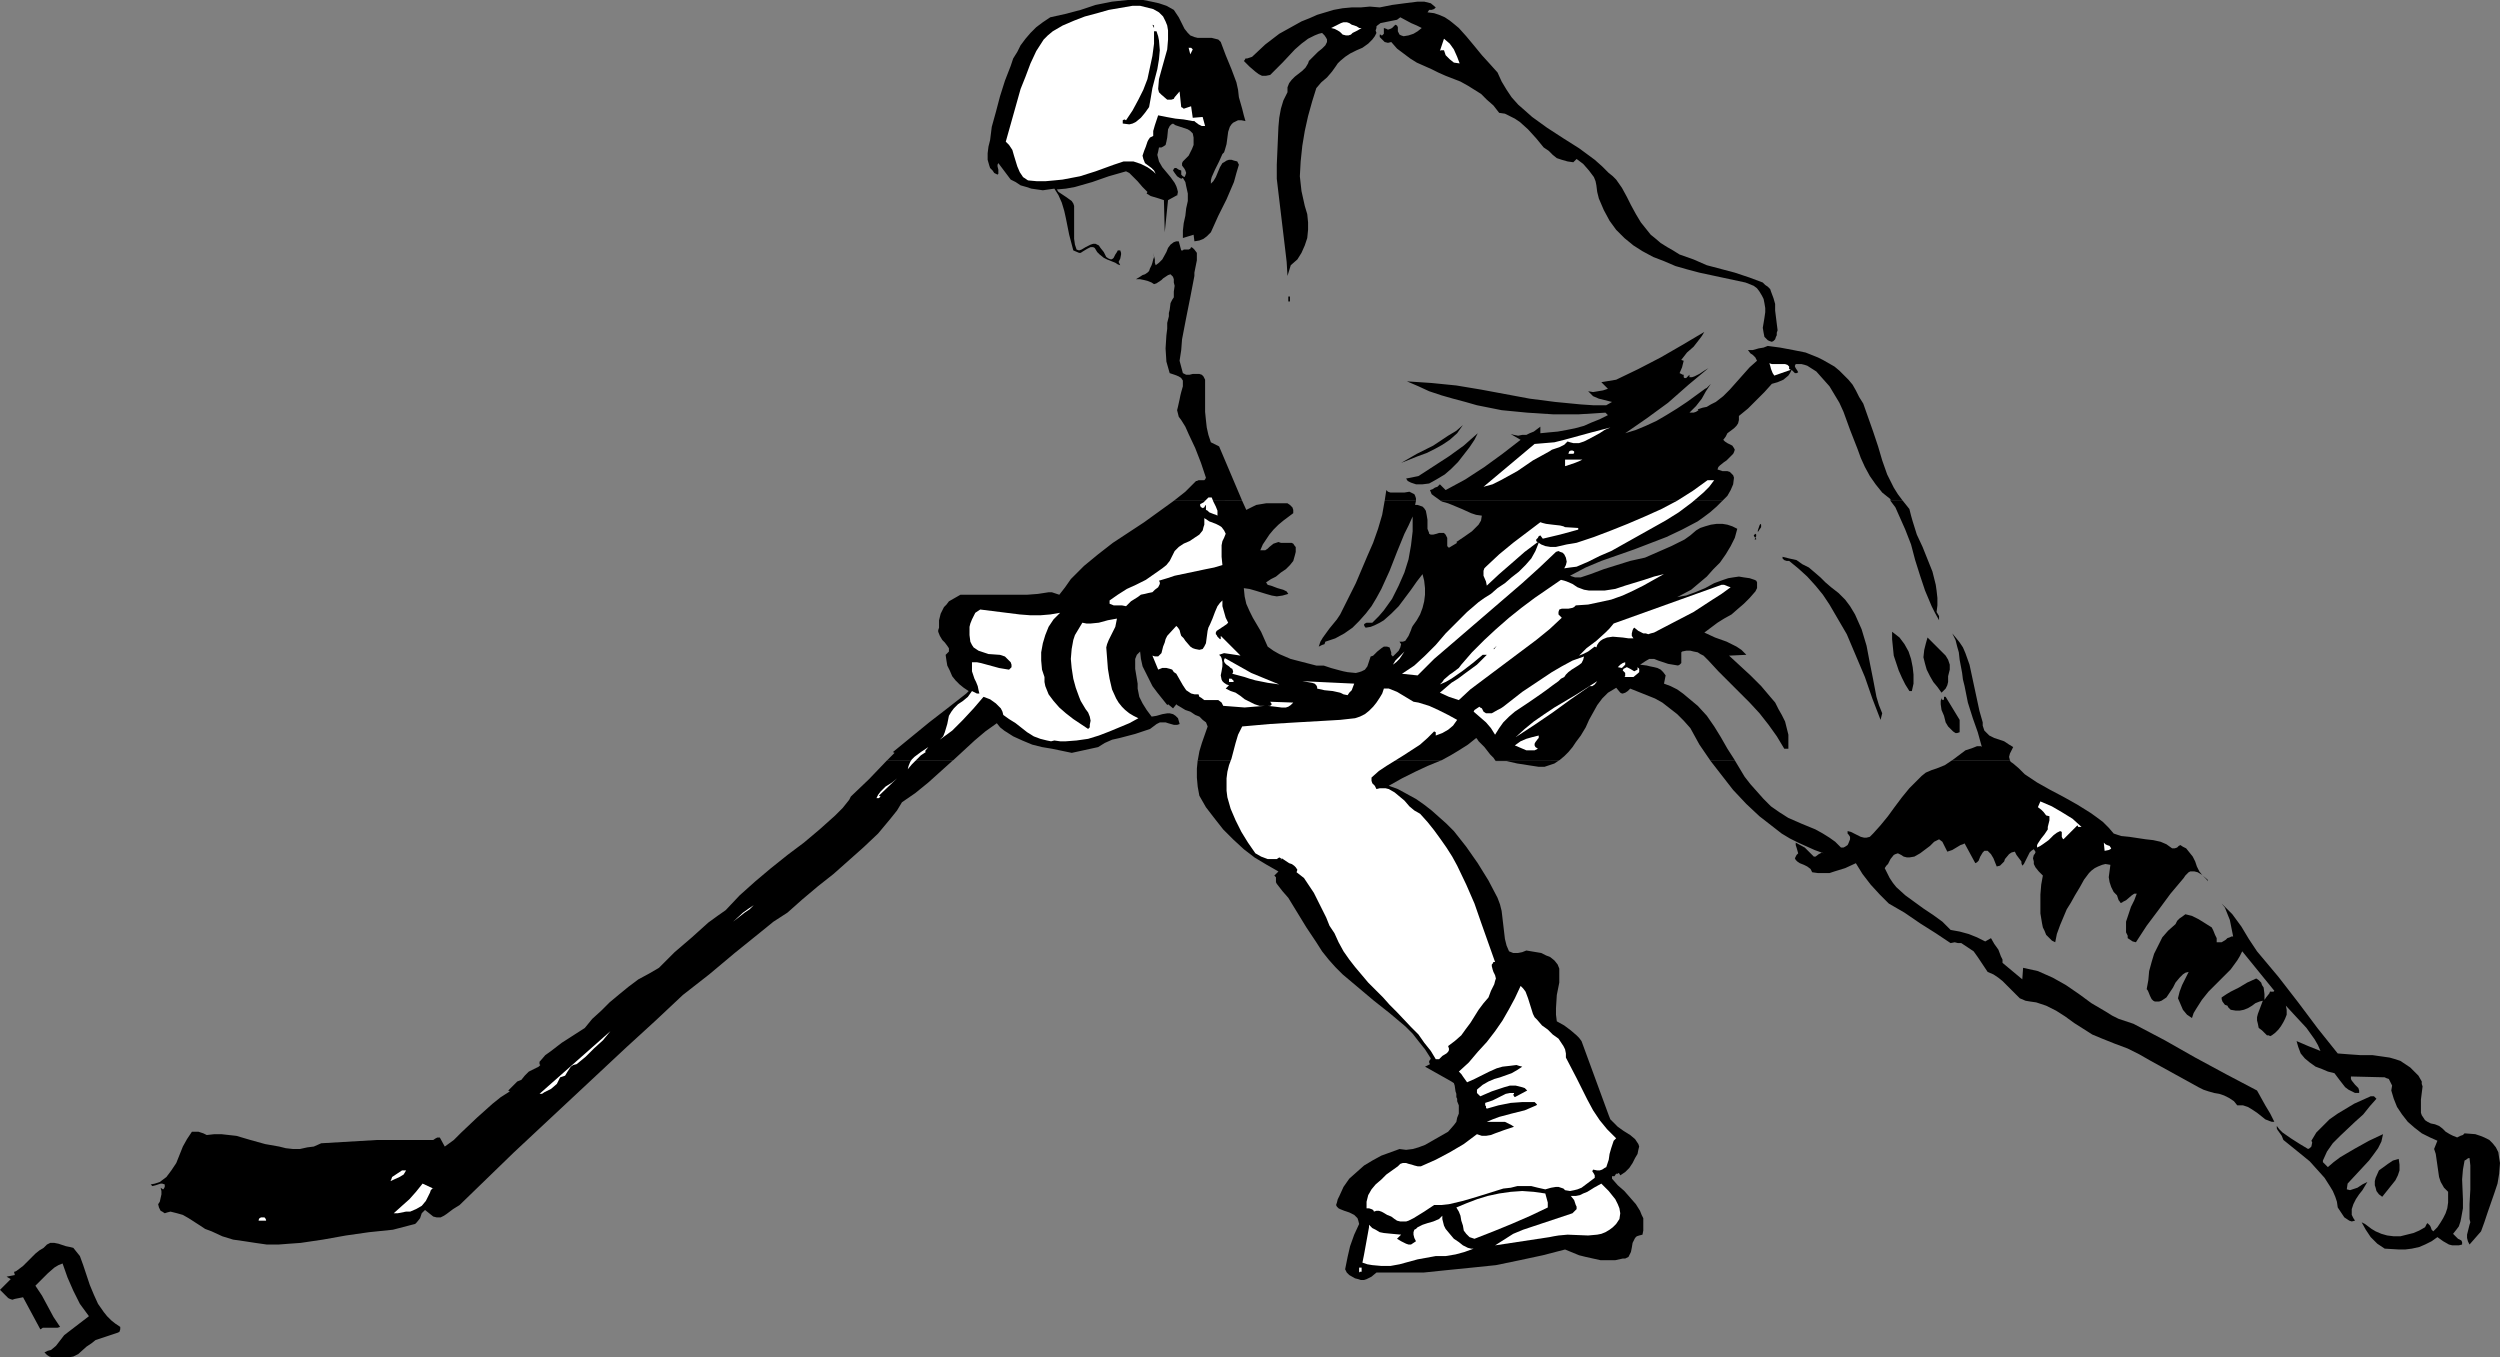 <?xml version="1.0" encoding="UTF-8" standalone="no"?>
<svg
   version="1.0"
   width="129.766mm"
   height="70.457mm"
   id="svg71"
   sodipodi:docname="Ice Hockey 10.wmf"
   xmlns:inkscape="http://www.inkscape.org/namespaces/inkscape"
   xmlns:sodipodi="http://sodipodi.sourceforge.net/DTD/sodipodi-0.dtd"
   xmlns="http://www.w3.org/2000/svg"
   xmlns:svg="http://www.w3.org/2000/svg">
  <rect width="100%" height="100%" fill="#808080" stroke="none"/>
  <sodipodi:namedview
     id="namedview71"
     pagecolor="#ffffff"
     bordercolor="#000000"
     borderopacity="0.25"
     inkscape:showpageshadow="2"
     inkscape:pageopacity="0.0"
     inkscape:pagecheckerboard="0"
     inkscape:deskcolor="#d1d1d1"
     inkscape:document-units="mm" />
  <defs
     id="defs1">
    <pattern
       id="WMFhbasepattern"
       patternUnits="userSpaceOnUse"
       width="6"
       height="6"
       x="0"
       y="0" />
  </defs>
  <path
     style="fill:#000000;fill-opacity:1;fill-rule:evenodd;stroke:none"
     d="m 230.28,1.939 0.97,1.454 0.808,1.616 0.323,0.646 0.646,0.808 0.485,0.485 0.808,0.323 0.646,0.162 h 2.747 l 0.646,0.162 0.646,0.162 0.485,0.485 0.97,2.585 1.131,2.747 0.97,2.585 0.323,1.454 0.162,1.454 0.323,1.131 0.323,1.131 0.323,1.293 0.323,1.131 -0.808,-0.162 h -0.646 l -0.646,0.323 -0.323,0.162 -0.323,0.323 -0.323,0.485 -0.323,0.97 -0.323,2.424 -0.323,1.131 -0.162,0.485 -0.323,0.323 -0.646,1.454 -0.808,1.616 -0.646,1.454 -0.162,0.646 v 0.646 l 0.485,-0.485 0.485,-0.808 0.808,-1.939 0.485,-0.808 0.323,-0.162 0.485,-0.323 0.485,-0.162 h 0.485 l 0.485,0.162 0.646,0.162 0.323,0.646 -0.485,1.616 -0.485,1.777 -1.454,3.393 -1.616,3.232 -1.454,3.232 -0.808,0.808 -0.646,0.485 -0.808,0.323 -0.97,0.162 -0.162,-1.293 -2.101,0.646 v -1.454 l 0.162,-1.454 0.323,-1.454 0.162,-1.454 0.323,-1.454 v -1.454 l -0.323,-1.454 -0.162,-0.808 -0.485,-0.808 -0.323,0.162 -0.323,-0.162 -0.485,-0.323 -0.485,-0.646 -0.323,-0.485 0.162,-0.323 0.162,-0.162 h 0.162 0.162 l 0.485,0.323 0.485,0.162 v 0.323 0.485 l 0.323,0.323 0.323,0.162 0.162,-0.323 0.162,-0.485 -0.162,-0.485 -0.162,-0.323 -0.485,-0.646 v -0.485 l 0.162,-0.323 1.131,-1.131 0.323,-0.646 0.323,-0.646 0.323,-0.808 v -0.808 -0.646 l -0.162,-0.808 -0.485,-0.485 -0.485,-0.323 -0.97,-0.323 -0.97,-0.323 -0.485,-0.162 -0.485,-0.323 -0.323,0.162 -0.323,0.323 -0.323,0.646 -0.162,1.616 -0.162,0.808 -0.162,0.646 -0.485,0.323 -0.323,0.162 h -0.485 l -0.162,0.808 -0.162,0.646 0.162,0.646 0.162,0.646 0.646,1.131 1.616,1.939 0.808,1.131 0.323,0.646 0.162,0.485 0.162,0.646 -0.162,0.808 v -0.162 l -1.778,0.97 -0.646,6.302 -0.162,-6.302 -0.97,-0.323 -1.616,-0.485 -0.808,-0.485 0.162,-0.323 -0.97,-0.97 -0.97,-1.131 -1.131,-1.131 -0.485,-0.485 -0.646,-0.323 -3.394,0.97 -3.232,1.131 -3.394,0.97 -1.778,0.323 -1.778,0.162 0.323,0.485 0.485,0.323 0.485,0.323 0.485,0.323 1.131,0.808 0.323,0.485 0.162,0.485 v 3.232 1.131 2.101 l 0.162,1.131 0.323,0.97 0.485,0.162 0.485,-0.162 0.808,-0.485 0.97,-0.485 0.485,-0.162 h 0.485 l 0.646,0.323 0.323,0.485 0.646,0.808 0.485,0.97 0.485,0.323 0.485,0.162 0.323,-0.162 0.162,-0.162 0.323,-0.646 0.323,-0.485 0.162,-0.323 h 0.485 l 0.162,0.485 v 0.323 l -0.162,0.808 -0.323,0.646 0.162,0.323 0.162,0.323 -0.485,-0.162 -0.485,-0.323 -0.808,-0.323 -0.808,-0.323 -0.646,-0.323 -0.808,-0.646 -0.485,-0.485 -0.485,-0.808 -0.323,-0.162 h -0.485 l -0.646,0.323 -0.808,0.485 -0.485,0.323 h -0.323 l -1.131,-0.485 -0.808,-3.07 -0.646,-3.232 -0.323,-1.454 -0.485,-1.616 -0.646,-1.454 -0.808,-1.293 -1.131,0.162 -1.131,0.162 -1.131,-0.162 -1.131,-0.162 -0.97,-0.323 -1.131,-0.323 -0.97,-0.646 -0.97,-0.485 -2.424,-3.232 -0.162,0.323 v 0.323 l 0.162,0.646 v 0.485 0.323 l -0.162,0.162 -0.646,-0.323 -0.323,-0.485 -0.485,-0.485 -0.162,-0.485 -0.323,-1.131 v -1.293 l 0.162,-1.293 0.323,-1.293 0.162,-1.293 0.162,-1.293 0.808,-2.909 0.808,-3.07 0.97,-3.07 1.131,-2.909 0.485,-1.454 0.808,-1.293 0.646,-1.293 0.97,-1.293 0.97,-1.131 1.131,-1.131 1.293,-0.97 1.454,-0.97 2.909,-0.646 3.07,-0.808 2.909,-0.97 3.232,-0.646 L 221.23,0 h 1.616 1.454 l 1.616,0.323 1.454,0.323 1.454,0.485 z"
     id="path1" />
  <path
     style="fill:#000000;fill-opacity:1;fill-rule:evenodd;stroke:none"
     d="m 281.668,1.454 -0.323,0.323 -0.485,0.162 h -0.485 l -0.323,0.485 1.293,0.162 0.97,0.323 1.131,0.485 0.97,0.646 0.808,0.646 0.97,0.808 1.454,1.616 1.616,1.939 1.454,1.777 1.616,1.777 1.454,1.616 0.808,1.777 0.97,1.616 0.97,1.454 1.293,1.454 1.293,1.131 1.454,1.293 2.909,2.101 3.232,2.101 3.07,1.939 3.07,2.262 1.454,1.293 1.293,1.293 0.808,0.646 0.646,0.646 1.131,1.616 0.97,1.777 0.808,1.616 0.97,1.777 0.97,1.616 1.293,1.616 0.646,0.808 0.808,0.646 1.131,0.97 1.293,0.808 1.131,0.646 1.293,0.808 2.747,0.97 2.586,1.131 5.494,1.454 2.909,0.97 2.586,0.97 0.485,0.485 0.485,0.323 0.485,0.485 0.162,0.485 0.485,1.293 0.323,1.131 v 1.293 l 0.323,2.585 0.162,1.293 -0.162,0.485 v 0.485 l -0.162,0.323 -0.162,0.485 -0.323,0.323 -0.323,0.162 -0.485,-0.162 -0.323,-0.162 -0.323,-0.323 -0.323,-0.323 -0.162,-0.808 -0.162,-0.97 0.323,-1.939 0.162,-1.131 v -0.808 l -0.162,-0.97 -0.162,-0.808 -0.323,-0.646 -0.485,-0.808 -0.485,-0.646 -0.646,-0.485 -0.808,-0.323 -0.808,-0.323 -4.525,-0.97 -4.525,-0.97 -2.424,-0.646 -2.262,-0.646 -2.262,-0.97 -2.101,-0.808 -2.101,-1.131 -1.778,-1.131 -1.778,-1.454 -1.616,-1.616 -1.293,-1.777 -1.131,-2.101 -0.97,-2.262 -0.323,-1.293 -0.162,-1.293 -0.162,-0.808 -0.323,-0.808 -0.485,-0.646 -0.485,-0.646 -1.131,-1.293 -1.293,-0.97 -0.646,0.646 -1.131,-0.162 -1.131,-0.323 -0.97,-0.323 -0.808,-0.646 -0.808,-0.808 -0.97,-0.646 -1.454,-1.777 -1.616,-1.777 -1.616,-1.454 -0.97,-0.646 -0.97,-0.485 -0.97,-0.485 -1.131,-0.162 -1.131,-1.454 -1.293,-1.131 -1.131,-1.131 -1.293,-0.808 -1.293,-0.808 -1.454,-0.808 -2.909,-1.131 -1.454,-0.646 -1.293,-0.646 -2.909,-1.293 -1.293,-0.808 -1.293,-0.97 -1.293,-0.97 -1.131,-1.293 -0.646,0.162 -0.646,-0.162 -0.485,-0.485 -0.485,-0.485 V 6.948 6.787 h 0.162 l 0.162,0.162 h 0.162 l 0.162,-0.162 0.162,-0.162 V 5.494 l 0.485,0.162 0.323,0.162 0.485,-0.162 0.323,-0.162 0.646,-0.646 0.323,0.162 0.162,0.323 V 5.656 6.14 l 0.162,0.323 0.162,0.323 0.323,0.162 0.485,0.162 0.97,-0.162 0.97,-0.323 0.808,-0.485 0.808,-0.646 -0.97,-0.485 -1.131,-0.485 -2.101,-1.131 -0.646,0.485 -0.808,0.162 -0.808,0.162 -0.808,0.162 -0.808,0.162 -0.646,0.485 -0.162,0.162 v 0.323 l -0.162,0.485 0.162,0.485 -0.323,0.646 -0.485,0.646 -0.808,0.808 -1.131,0.808 -1.131,0.485 -1.293,0.646 -0.97,0.646 -0.97,0.808 -0.485,0.485 -0.323,0.485 -0.808,1.131 -0.97,1.131 -1.131,0.97 -0.97,1.131 -0.808,2.585 -0.808,2.909 -0.646,2.909 -0.485,2.909 -0.323,3.07 -0.162,2.909 0.162,1.454 0.162,1.454 0.323,1.454 0.323,1.454 0.485,1.616 0.162,1.616 v 1.454 l -0.162,1.616 -0.485,1.454 -0.646,1.454 -0.808,1.293 -1.293,1.131 -0.646,2.101 -0.162,-2.747 -0.323,-2.747 -1.293,-10.826 -0.323,-2.747 v -2.747 l 0.162,-3.716 0.162,-3.716 0.162,-1.777 0.323,-1.777 0.485,-1.616 0.808,-1.616 v -0.97 l 0.323,-0.808 0.485,-0.646 0.646,-0.646 1.454,-1.131 0.646,-0.646 0.485,-0.808 0.162,-0.485 0.323,-0.323 0.646,-0.646 0.808,-0.808 0.808,-0.646 0.646,-0.646 0.162,-0.323 0.162,-0.323 V 7.756 l -0.162,-0.323 -0.323,-0.485 -0.485,-0.485 -0.646,0.162 -0.808,0.323 -1.293,0.646 -1.293,0.97 -1.293,1.131 -2.424,2.585 -2.424,2.424 -0.808,0.162 h -0.808 l -0.646,-0.323 -0.646,-0.485 -1.131,-0.97 -1.131,-1.131 0.162,-0.162 0.162,-0.323 h 0.323 l 0.485,-0.162 0.485,-0.162 2.586,-2.424 2.747,-2.101 2.909,-1.616 1.454,-0.808 1.616,-0.646 1.454,-0.646 1.616,-0.485 1.616,-0.485 1.778,-0.323 1.778,-0.162 h 1.778 l 1.778,-0.162 1.939,0.162 2.424,-0.485 2.424,-0.323 2.586,-0.323 h 1.293 l 1.293,0.323 z"
     id="path2" />
  <path
     style="fill:#ffffff;fill-opacity:1;fill-rule:evenodd;stroke:none"
     d="m 227.371,2.424 0.808,0.808 0.485,0.97 0.323,0.808 0.162,0.97 v 0.97 0.808 l -0.162,1.939 -1.131,4.04 -0.485,1.777 -0.162,1.939 0.162,0.646 0.485,0.485 1.131,0.97 h 0.485 0.323 l 0.485,-0.162 0.162,-0.323 0.97,-1.131 0.323,3.07 0.323,0.162 0.162,0.162 0.485,-0.162 0.485,-0.162 0.485,-0.162 0.323,2.262 1.939,-0.162 0.485,1.777 h -0.323 -0.323 l -0.646,-0.323 -0.646,-0.485 -0.162,-0.162 h -0.323 l -1.778,-0.323 -1.616,-0.162 -1.778,-0.323 -1.616,-0.323 -0.646,1.939 -0.323,1.131 v 0.97 l -0.323,0.162 -0.323,0.162 -0.323,0.485 -0.162,0.323 -0.162,0.485 -0.162,0.485 -0.323,0.808 -0.162,0.485 -0.162,0.485 0.162,0.646 0.323,0.808 0.646,0.485 0.646,0.485 0.485,0.485 0.323,0.646 0.162,0.646 -0.162,-0.646 -0.485,-0.485 -0.646,-0.485 -0.485,-0.323 -1.293,-0.646 -1.454,-0.485 h -0.97 -0.97 l -1.939,0.646 -1.778,0.646 -1.778,0.646 -3.07,0.97 -3.394,0.646 -1.616,0.162 -1.778,0.162 h -1.616 l -1.778,-0.162 -0.97,-0.646 -0.646,-0.97 -0.485,-1.131 -0.646,-2.101 -0.323,-1.131 -0.646,-0.97 -0.646,-0.646 1.454,-5.171 1.454,-5.171 0.97,-2.424 0.97,-2.585 1.131,-2.424 1.454,-2.262 0.808,-0.808 0.97,-0.808 1.939,-1.131 2.262,-0.97 2.101,-0.808 2.424,-0.646 2.262,-0.646 4.686,-0.808 h 1.454 l 1.293,0.323 1.293,0.323 z"
     id="path3" />
  <path
     style="fill:#ffffff;fill-opacity:1;fill-rule:evenodd;stroke:none"
     d="m 267.125,5.494 -0.808,0.485 -0.97,0.485 -0.323,0.323 -0.485,0.162 h -0.485 l -0.646,-0.162 -0.485,-0.485 -0.485,-0.323 -0.646,-0.323 -0.646,-0.162 0.97,-0.485 0.97,-0.485 0.485,-0.162 h 0.646 l 0.485,0.162 0.485,0.323 0.97,0.323 0.485,0.323 z"
     id="path4" />
  <path
     style="fill:#000000;fill-opacity:1;fill-rule:evenodd;stroke:none"
     d="m 226.401,5.009 v 0.485 l -0.323,-0.646 z"
     id="path5" />
  <path
     style="fill:#000000;fill-opacity:1;fill-rule:evenodd;stroke:none"
     d="m 226.886,6.14 0.323,0.97 0.162,0.808 0.162,1.939 -0.162,1.777 -0.323,1.939 -0.97,3.716 -0.323,1.939 -0.323,1.777 -0.808,1.131 -0.808,0.97 -0.97,0.808 -0.646,0.323 -0.646,0.162 -1.293,-0.162 V 23.915 23.592 l 0.323,-0.162 v 0 l 0.323,0.162 1.293,-1.939 1.131,-2.101 0.97,-1.939 0.808,-2.101 0.485,-2.262 0.485,-2.262 0.323,-2.424 V 6.14 Z"
     id="path6" />
  <path
     style="fill:#ffffff;fill-opacity:1;fill-rule:evenodd;stroke:none"
     d="m 282.153,6.625 -0.808,0.646 z"
     id="path7" />
  <path
     style="fill:#ffffff;fill-opacity:1;fill-rule:evenodd;stroke:none"
     d="m 286.355,12.442 -1.131,-0.162 -0.808,-0.646 -0.808,-0.808 -0.162,-0.485 -0.162,-0.485 h -0.646 l -0.162,0.162 0.808,-2.424 1.131,0.97 0.808,1.131 0.646,1.454 z"
     id="path8" />
  <path
     style="fill:#ffffff;fill-opacity:1;fill-rule:evenodd;stroke:none"
     d="m 233.673,9.372 0.162,0.162 0.162,0.162 -0.162,0.323 -0.162,0.323 -0.162,0.323 -0.323,-1.293 z"
     id="path9" />
  <path
     style="fill:#000000;fill-opacity:1;fill-rule:evenodd;stroke:none"
     d="m 186.971,149.144 -4.848,4.363 -2.586,2.101 -2.586,1.777 -0.97,1.616 -1.293,1.616 -2.424,2.909 -2.909,2.747 -2.909,2.585 -2.909,2.585 -3.07,2.424 -3.07,2.585 -2.909,2.585 -2.747,1.777 -2.586,2.101 -5.01,4.04 -5.01,4.201 -5.171,4.04 -5.333,5.009 -5.656,5.171 -22.139,20.683 -5.333,5.171 -5.333,5.171 -1.293,0.808 -0.646,0.485 -0.646,0.485 -0.485,0.323 -0.646,0.323 h -0.808 l -0.646,-0.162 -1.616,-1.293 -0.323,0.323 -0.323,0.323 -0.323,0.97 -0.646,0.808 -0.323,0.323 -0.646,0.162 -3.717,0.97 -4.686,0.485 -4.525,0.646 -4.525,0.808 -4.363,0.646 -2.262,0.162 -2.101,0.162 h -2.262 l -2.262,-0.323 -2.101,-0.323 -2.262,-0.323 -2.101,-0.646 -2.101,-0.97 -1.293,-0.485 -0.97,-0.646 -2.262,-1.454 -1.131,-0.646 -1.131,-0.323 -1.293,-0.323 -0.646,0.162 -0.485,0.162 -0.485,-0.323 -0.323,-0.162 -0.162,-0.323 -0.162,-0.323 -0.162,-0.646 0.323,-0.485 0.323,-1.454 v -0.646 l -0.162,-0.646 0.485,0.323 0.162,-0.162 0.162,-0.323 v -0.485 l -0.485,-0.162 h -0.323 l -0.97,0.323 -0.646,0.162 -0.162,-0.162 -0.162,-0.162 0.808,-0.162 0.97,-0.323 0.646,-0.485 0.646,-0.485 0.485,-0.646 0.485,-0.646 0.97,-1.454 0.646,-1.616 0.646,-1.616 0.808,-1.454 0.97,-1.454 h 0.646 0.646 l 0.97,0.323 0.646,0.323 1.454,-0.162 h 1.454 l 1.454,0.162 1.454,0.162 2.747,0.808 2.909,0.808 2.747,0.485 1.293,0.323 1.454,0.162 h 1.293 l 1.454,-0.323 1.293,-0.162 1.454,-0.646 5.494,-0.323 5.494,-0.323 h 5.494 5.494 l 0.485,-0.323 0.323,-0.162 h 0.485 l 0.97,1.777 1.778,-1.293 1.454,-1.454 3.07,-2.909 3.07,-2.747 1.616,-1.293 1.778,-1.131 -0.323,-0.162 0.485,-0.485 0.646,-0.646 0.646,-0.646 0.808,-0.323 -0.323,-0.162 0.323,0.162 0.646,-0.808 0.808,-0.808 0.97,-0.485 0.97,-0.485 0.162,-0.162 0.162,-0.162 -0.162,-0.162 v -0.323 -0.162 l 0.162,-0.162 0.97,-1.131 1.131,-0.808 2.101,-1.616 2.262,-1.454 2.262,-1.454 1.454,-1.777 1.778,-1.616 1.616,-1.616 1.939,-1.616 1.778,-1.454 1.939,-1.454 2.101,-1.131 1.939,-1.131 3.07,-3.07 3.394,-2.909 3.232,-2.909 1.778,-1.293 1.616,-1.131 2.747,-2.909 3.07,-2.747 3.07,-2.585 3.232,-2.585 3.232,-2.424 3.07,-2.585 3.07,-2.747 1.454,-1.454 1.293,-1.616 0.323,-0.646 3.555,-3.393 3.555,-3.716 z"
     id="path10" />
  <path
     style="fill:#000000;fill-opacity:1;fill-rule:evenodd;stroke:none"
     d="m 282.8,149.144 -2.747,1.131 -2.424,1.131 -2.586,1.293 -2.586,1.454 1.778,0.646 1.778,0.97 1.778,0.97 1.616,1.131 1.454,1.131 1.454,1.293 1.454,1.293 1.454,1.454 2.424,3.07 2.262,3.232 2.101,3.393 1.778,3.393 0.485,1.293 0.323,1.293 0.323,2.747 0.323,2.747 0.323,1.293 0.485,1.131 0.808,0.323 h 0.97 l 0.808,-0.162 0.808,-0.323 1.939,0.323 0.97,0.162 0.97,0.485 0.808,0.323 0.808,0.646 0.646,0.808 0.323,0.808 v 1.454 1.293 l -0.485,2.424 -0.162,2.585 v 1.293 l 0.162,1.293 1.454,0.808 1.293,0.97 1.131,0.97 0.485,0.485 0.485,0.646 5.333,14.543 v 0 l 0.323,0.808 0.485,0.485 0.97,0.97 1.131,0.808 1.293,0.808 0.97,0.808 0.323,0.485 0.323,0.485 0.162,0.485 -0.162,0.646 -0.162,0.808 -0.485,0.808 -0.485,0.97 -0.646,0.97 -0.808,0.808 -0.97,0.646 -0.162,-0.323 -0.162,-0.162 -0.162,0.162 h -0.323 l -0.323,0.485 h -0.162 -0.323 v 0.485 l 1.131,1.293 1.293,1.131 1.131,1.293 1.131,1.293 0.808,1.293 0.323,0.808 0.323,0.646 v 0.808 0.808 0.808 l -0.162,0.808 -0.646,0.162 -0.485,0.162 -0.323,0.323 -0.162,0.323 -0.323,0.646 -0.162,0.97 -0.162,0.808 -0.323,0.646 -0.162,0.323 -0.323,0.162 -0.323,0.162 h -0.485 l -1.454,0.323 h -1.454 -1.454 l -1.454,-0.323 -1.454,-0.323 -1.293,-0.323 -2.747,-1.131 -4.363,1.131 -4.525,0.97 -4.686,0.97 -4.686,0.485 -4.848,0.485 -4.686,0.485 h -4.686 -4.525 l -0.97,0.808 -0.97,0.485 -0.485,0.162 h -0.646 l -0.485,-0.162 -0.646,-0.162 -1.131,-0.646 -0.485,-0.485 -0.323,-0.646 0.485,-2.424 0.485,-2.101 0.808,-2.262 0.97,-2.101 -0.162,-0.646 -0.162,-0.485 -0.323,-0.323 -0.323,-0.323 -0.97,-0.485 -0.97,-0.323 -0.808,-0.323 -0.323,-0.162 -0.323,-0.323 -0.162,-0.323 0.162,-0.485 0.162,-0.646 0.323,-0.646 0.808,-1.777 1.131,-1.616 1.454,-1.293 1.454,-1.293 1.616,-0.97 1.778,-0.97 1.778,-0.646 1.778,-0.646 1.293,0.162 1.293,-0.162 1.131,-0.323 1.293,-0.485 2.262,-1.293 2.262,-1.293 1.131,-1.293 0.485,-0.646 0.162,-0.808 0.323,-0.808 v -0.808 -0.808 l -0.323,-0.808 v -0.485 l -0.162,-0.323 v -0.646 l -0.162,-0.485 -0.162,-1.131 -0.162,-0.485 -0.485,-0.323 -5.171,-2.909 0.97,-0.485 -0.162,-0.323 v -0.162 -0.162 l 0.162,-0.162 0.162,-0.323 -1.131,-1.777 -1.293,-1.616 -1.131,-1.454 -1.454,-1.454 -3.07,-2.585 -3.07,-2.424 -3.07,-2.585 -3.07,-2.585 -1.454,-1.454 -1.293,-1.454 -1.293,-1.616 -1.131,-1.777 -0.97,-1.454 -0.97,-1.454 -1.778,-2.909 -1.778,-2.909 -1.131,-1.293 -1.131,-1.454 -0.162,-0.323 v -0.485 -0.485 l -0.162,-0.162 -0.162,-0.162 0.808,-0.808 -2.262,-1.293 -2.424,-1.454 -2.101,-1.616 -2.101,-1.939 -1.939,-1.939 -1.778,-2.262 -1.616,-2.101 -1.293,-2.262 -0.323,-1.777 -0.162,-1.777 v -1.777 l 0.162,-1.616 z"
     id="path11" />
  <path
     style="fill:#000000;fill-opacity:1;fill-rule:evenodd;stroke:none"
     d="m 305.908,149.144 -0.97,0.646 -0.97,0.323 -0.97,0.323 h -1.131 l -2.101,-0.323 -0.97,-0.162 -1.131,-0.162 -2.101,-0.485 h -0.97 -0.97 -0.162 l -0.162,-0.162 z"
     id="path12" />
  <path
     style="fill:#000000;fill-opacity:1;fill-rule:evenodd;stroke:none"
     d="m 394.304,149.144 0.162,0.323 0.485,0.323 1.131,0.97 1.131,1.131 2.424,1.616 2.586,1.454 2.747,1.454 2.586,1.454 2.586,1.616 1.131,0.808 1.293,0.97 1.131,1.131 0.97,1.131 1.454,0.485 1.616,0.162 3.232,0.485 1.454,0.162 1.454,0.323 1.131,0.485 1.131,0.808 h 0.323 0.162 l 0.485,-0.162 0.323,-0.323 0.323,-0.162 0.485,0.323 0.646,0.323 0.646,0.808 0.646,0.808 0.485,0.97 0.323,0.97 0.485,0.97 0.646,0.808 0.97,0.808 v 0.323 l -0.162,-0.323 -0.485,-0.485 -0.485,-0.485 -0.808,-0.485 -0.646,-0.162 h -0.808 l -0.323,0.162 -0.323,0.323 -0.323,0.323 -0.323,0.485 -2.586,3.07 -2.262,3.07 -2.424,3.232 -2.101,3.232 -0.646,-0.162 -0.485,-0.323 -0.485,-0.323 v -0.323 -0.162 l -0.323,-0.646 v -0.485 -0.808 -0.808 l 0.485,-1.454 0.485,-1.454 0.646,-1.293 0.485,-1.293 h -0.162 -0.323 l -0.485,0.323 -1.131,0.97 -0.646,0.323 -0.162,0.162 h -0.323 l -0.162,-0.323 -0.162,-0.162 -0.162,-0.485 -0.162,-0.485 -0.323,-0.323 -0.323,-0.323 -0.485,-0.97 -0.323,-0.97 -0.162,-0.97 0.323,-2.424 -0.97,-0.162 -0.646,0.162 -0.808,0.323 -0.646,0.323 -0.646,0.485 -0.485,0.485 -0.97,1.293 -0.808,1.454 -0.97,1.616 -0.808,1.454 -0.808,1.293 -1.293,3.07 -0.646,1.777 -0.162,0.808 -0.162,0.808 -0.646,-0.323 -0.646,-0.646 -0.485,-0.485 -0.323,-0.808 -0.323,-0.646 -0.162,-0.808 -0.323,-1.939 v -1.777 -1.939 l 0.162,-1.939 0.323,-1.777 -0.808,-0.808 -0.646,-0.808 -0.323,-0.646 v -0.485 l -0.162,-0.646 0.162,-0.646 0.162,-0.162 0.162,-0.323 V 167.08 l -0.323,-0.485 -0.485,0.323 -0.323,0.323 -0.97,1.939 -0.162,0.323 -0.323,0.323 -0.162,-0.485 v -0.323 l -0.485,-0.646 -0.485,-0.646 -0.323,-0.646 -0.646,0.162 -0.485,0.323 -0.808,0.97 -0.162,0.485 -0.485,0.485 -0.323,0.323 -0.646,0.162 -0.646,-1.616 -0.485,-0.808 -0.646,-0.646 h -0.646 l -0.323,0.323 -0.485,0.808 -0.323,0.808 -0.323,0.323 -0.323,0.162 -2.101,-3.878 -0.323,0.162 -0.485,0.162 -0.808,0.485 -0.808,0.485 -0.97,0.323 -0.323,-0.646 -0.323,-0.646 -0.323,-0.646 -0.646,-0.485 -0.97,0.485 -0.808,0.808 -1.939,1.454 -1.131,0.646 -0.97,0.162 h -0.485 l -0.646,-0.162 -0.485,-0.323 -0.646,-0.323 -0.485,0.162 -0.323,0.162 -0.646,0.808 -0.485,0.97 -0.323,0.323 -0.323,0.485 0.485,0.97 0.485,0.97 0.646,0.97 0.646,0.808 1.778,1.616 1.778,1.293 1.778,1.293 1.939,1.293 1.778,1.293 1.616,1.616 1.778,0.323 1.778,0.485 1.616,0.646 1.616,0.808 1.131,-0.646 0.646,1.131 0.808,1.131 0.485,1.293 0.323,0.646 v 0.646 l 3.878,3.232 0.162,-2.262 1.454,0.323 1.454,0.323 1.454,0.646 1.454,0.646 2.586,1.454 2.586,1.777 2.424,1.777 2.747,1.616 1.293,0.808 1.293,0.646 1.454,0.485 1.454,0.485 6.141,3.232 5.979,3.393 5.979,3.232 6.141,3.232 0.808,1.454 0.808,1.454 0.97,1.616 0.808,1.616 h -0.485 l -0.485,-0.162 -0.808,-0.323 -0.808,-0.646 -0.808,-0.646 -0.97,-0.646 -0.808,-0.485 -0.97,-0.323 h -0.485 -0.646 l -0.646,-0.808 -0.97,-0.646 -0.97,-0.485 -0.97,-0.323 -0.97,-0.162 -1.131,-0.323 -0.97,-0.323 -0.97,-0.485 -4.686,-2.585 -4.686,-2.585 -2.262,-1.293 -2.262,-1.131 -2.586,-0.97 -2.424,-0.97 -1.939,-0.808 -1.778,-1.131 -1.778,-1.131 -1.778,-1.293 -1.778,-1.131 -1.939,-0.97 -0.97,-0.323 -0.97,-0.323 -1.131,-0.162 -0.97,-0.162 -1.131,-0.485 -0.808,-0.808 -0.808,-0.808 -1.778,-1.777 -0.808,-0.646 -0.97,-0.646 -1.131,-0.485 -0.646,-0.97 -0.646,-0.97 -0.646,-0.97 -0.808,-1.131 -0.97,-0.646 -0.97,-0.646 -0.485,-0.323 h -0.646 l -0.646,-0.162 -0.808,0.162 -2.909,-1.939 -3.07,-1.939 -3.07,-2.101 -3.07,-1.777 -1.778,-1.777 -1.778,-1.939 -1.616,-2.101 -1.293,-2.101 -2.101,0.97 -2.101,0.646 -0.97,0.323 h -1.131 -1.131 l -1.131,-0.162 -0.162,-0.323 -0.162,-0.323 -0.646,-0.485 -0.646,-0.323 -0.808,-0.323 -0.485,-0.323 -0.323,-0.323 -0.162,-0.323 0.162,-0.323 0.162,-0.323 0.323,-0.323 -0.323,-1.131 -0.162,-0.485 v -0.485 l 1.778,0.97 0.646,0.646 0.323,0.323 0.323,0.323 0.323,0.323 0.162,0.162 h 0.323 l 0.646,-0.485 0.323,-0.162 0.323,-0.162 0.323,0.162 -1.778,-0.646 -3.232,-1.454 -1.616,-0.808 -1.616,-0.97 -1.454,-1.131 -2.909,-2.262 -2.586,-2.424 -2.586,-2.747 -2.262,-2.909 -2.262,-2.909 h 4.848 l 1.939,3.232 1.131,1.454 1.293,1.454 1.293,1.454 1.454,1.454 1.616,1.131 1.778,1.131 2.586,1.131 2.747,1.131 1.454,0.808 1.293,0.808 1.131,0.808 1.131,1.131 h 0.485 l 0.323,-0.162 0.485,-0.323 0.162,-0.323 0.323,-0.808 v -0.485 l -0.323,-0.485 -0.162,-0.162 v -0.162 -0.323 l 0.646,0.162 0.646,0.323 1.293,0.646 0.646,0.162 h 0.485 l 0.646,-0.162 0.323,-0.323 0.323,-0.323 1.454,-1.616 1.454,-1.777 1.293,-1.777 1.454,-1.939 1.454,-1.777 1.616,-1.616 0.808,-0.808 0.808,-0.646 1.131,-0.485 0.97,-0.323 1.616,-0.646 1.454,-0.97 z"
     id="path13" />
  <path
     style="fill:#000000;fill-opacity:1;fill-rule:evenodd;stroke:none"
     d="m 230.28,98.244 2.262,-1.777 2.101,-2.101 h 0.162 l 0.323,-0.162 h 0.646 0.485 l 0.162,-0.162 0.162,-0.323 -0.485,-1.454 -0.485,-1.454 -1.131,-2.909 -1.293,-2.747 -0.646,-1.454 -0.808,-1.293 -0.485,-0.646 -0.162,-0.646 -0.162,-0.646 0.162,-0.646 0.323,-1.454 0.162,-0.808 0.162,-0.646 0.323,-1.131 v -0.646 -0.485 l -0.323,-0.485 -0.485,-0.323 -0.808,-0.323 -0.97,-0.323 -0.323,-1.131 -0.323,-1.131 -0.162,-2.585 0.162,-2.585 0.162,-1.293 v -1.131 l 0.162,-0.646 0.162,-0.646 V 61.403 l 0.162,-0.646 0.162,-1.293 0.323,-0.646 0.323,-0.485 v -0.485 -0.646 l 0.162,-1.131 -0.162,-0.646 v -0.646 l -0.162,-0.485 -0.485,-0.485 -0.485,0.162 -0.485,0.323 -0.485,0.323 -0.323,0.323 -0.485,0.323 -0.485,0.323 -0.485,0.162 -0.485,-0.323 -0.808,-0.323 -0.646,-0.162 -0.808,-0.162 h -0.808 l 0.808,-0.485 0.485,-0.323 0.485,-0.162 0.485,-0.323 0.323,-0.323 0.162,-0.485 0.323,-0.646 0.162,-0.485 0.162,-0.646 0.162,-0.485 -0.162,-0.808 0.162,0.646 0.162,0.646 v 0.646 l 0.162,0.485 0.646,-0.485 0.646,-0.646 0.808,-1.454 0.323,-0.808 0.485,-0.646 0.646,-0.485 0.485,-0.162 h 0.485 l 0.485,1.777 h 0.323 l 0.162,-0.162 h 0.485 0.485 l 0.323,-0.162 0.162,-0.323 0.323,0.162 0.323,0.323 0.485,0.646 v 0.646 0.808 l -0.323,1.616 -0.162,0.808 v 0.646 l -0.808,4.201 -0.808,4.04 -0.808,4.201 -0.162,2.101 -0.323,2.101 0.646,2.424 0.646,0.323 h 0.646 l 0.646,-0.162 h 0.646 0.646 l 0.485,0.162 0.323,0.323 0.162,0.323 0.162,0.323 v 3.232 3.07 l 0.162,1.616 0.162,1.454 0.323,1.454 0.485,1.454 1.616,0.808 2.262,5.332 2.262,5.332 z"
     id="path14" />
  <path
     style="fill:#000000;fill-opacity:1;fill-rule:evenodd;stroke:none"
     d="m 271.649,98.244 0.323,-2.101 0.323,0.323 0.485,0.162 h 0.808 1.939 l 0.97,-0.162 0.646,0.323 0.323,0.162 0.162,0.323 0.162,0.485 v 0.485 z"
     id="path15" />
  <path
     style="fill:#000000;fill-opacity:1;fill-rule:evenodd;stroke:none"
     d="m 282.638,98.244 -1.131,-0.808 -0.646,-0.485 -0.323,-0.808 0.485,-0.162 0.485,-0.323 0.485,-0.162 0.485,-0.485 1.131,1.131 3.878,-2.101 3.717,-2.424 3.555,-2.585 3.555,-2.747 -1.939,-1.131 0.646,0.162 0.808,0.162 0.808,-0.162 h 0.808 l 0.646,-0.323 0.808,-0.323 0.646,-0.485 0.646,-0.485 v 1.293 l 1.616,-0.162 1.778,-0.162 1.778,-0.323 1.616,-0.323 1.778,-0.485 1.454,-0.646 1.616,-0.646 1.616,-0.808 -0.485,-0.485 -5.171,0.323 h -5.171 l -5.01,-0.323 -5.01,-0.485 -2.424,-0.485 -2.424,-0.485 -2.262,-0.646 -2.424,-0.646 -2.262,-0.646 -2.424,-0.808 -2.101,-0.97 -2.262,-0.97 2.424,0.162 2.424,0.162 4.848,0.485 4.848,0.808 9.534,1.777 5.01,0.646 5.01,0.485 2.424,0.162 h 2.586 l 1.131,-0.646 -1.293,-0.323 -1.293,-0.323 -1.131,-0.485 -0.485,-0.485 -0.485,-0.485 0.97,0.162 0.97,-0.162 0.97,-0.162 0.97,-0.323 -1.293,-1.293 2.909,-0.485 4.363,-2.101 4.363,-2.262 4.202,-2.424 4.363,-2.585 -0.485,0.808 -0.485,0.646 -1.131,1.454 -1.293,1.131 -1.131,1.454 0.485,0.162 -0.323,1.293 -0.485,1.131 0.323,0.162 0.323,0.162 h 0.162 v 0.162 0.323 l 0.162,0.162 h 0.323 l 0.646,-0.646 v 0.485 h 0.485 l 0.485,-0.162 0.97,-0.485 0.485,-0.323 0.485,-0.323 0.808,-0.485 -3.878,3.232 -4.04,3.555 -4.202,3.07 -2.101,1.454 -2.101,1.454 2.101,-0.646 1.939,-0.808 2.101,-0.97 1.939,-1.131 2.101,-1.293 1.939,-1.293 3.555,-2.585 0.323,-0.162 0.323,-0.323 0.485,-0.485 -0.97,1.454 -0.808,1.454 -1.131,1.454 -0.646,0.646 -0.646,0.646 h 0.323 0.485 l 0.485,-0.162 0.485,-0.323 -0.162,-0.162 0.97,-0.323 0.808,-0.162 0.808,-0.485 0.97,-0.485 1.454,-1.131 1.293,-1.293 2.586,-2.909 1.293,-1.454 1.454,-1.293 -0.162,-0.323 -0.162,-0.323 -0.485,-0.485 -0.485,-0.323 -0.485,-0.646 h 0.97 l 1.131,-0.323 0.97,-0.162 0.808,-0.323 2.424,0.323 2.586,0.485 2.424,0.485 2.424,0.97 0.97,0.485 1.131,0.646 1.131,0.646 0.97,0.808 0.808,0.808 0.97,0.97 0.808,0.97 0.646,1.131 0.646,1.293 0.808,1.293 0.97,2.747 0.97,2.747 0.97,2.909 0.808,2.747 0.97,2.747 1.293,2.585 0.808,1.293 0.97,1.293 h -2.424 v -0.323 l -1.616,-1.293 -1.293,-1.616 -1.131,-1.616 -0.97,-1.777 -0.808,-1.777 -0.646,-1.777 -1.454,-3.716 -1.293,-3.555 -0.808,-1.777 -0.97,-1.616 -0.97,-1.616 -1.293,-1.454 -1.293,-1.454 -1.778,-1.131 -0.485,-0.162 -0.646,-0.162 h -1.131 l -0.162,0.323 v 0.162 l 0.162,0.323 0.323,0.485 0.162,0.323 -0.323,0.162 h -0.323 l -0.323,-0.323 -0.323,-0.323 -0.323,0.646 -0.323,0.485 -0.97,0.808 -1.131,0.485 -1.131,0.323 -1.454,1.616 -1.616,1.616 -1.616,1.616 -1.778,1.454 v 0.808 l -0.162,0.646 -0.323,0.485 -0.485,0.485 -0.646,0.485 -0.646,0.485 -0.323,0.646 -0.485,0.646 0.323,0.323 0.485,0.323 0.97,0.485 0.323,0.485 0.162,0.323 -0.162,0.485 -0.162,0.323 -0.323,0.323 -0.646,0.646 -0.323,0.323 -0.485,0.323 -0.808,0.646 -0.323,0.323 -0.162,0.485 0.97,0.323 h 0.97 l 0.485,0.162 0.323,0.323 0.323,0.323 0.162,0.485 -0.162,1.293 -0.485,1.131 -0.646,1.131 -0.97,0.97 z"
     id="path16" />
  <path
     style="fill:#000000;fill-opacity:1;fill-rule:evenodd;stroke:none"
     d="m 337.905,98.244 -1.131,1.131 -1.293,1.131 -1.293,0.97 -1.131,0.808 -3.07,1.616 -3.07,1.454 -6.302,2.424 -6.464,2.262 -3.07,1.293 -3.07,1.616 0.485,0.162 0.485,0.162 h 1.131 l 0.97,-0.323 0.97,-0.323 2.586,-0.97 5.171,-1.616 2.909,-0.646 2.586,-1.131 2.586,-1.131 2.586,-1.293 1.131,-0.808 1.131,-0.97 0.808,-0.485 0.97,-0.323 1.131,-0.323 1.131,-0.162 h 1.131 l 0.97,0.162 0.97,0.323 0.97,0.485 -0.485,1.777 -0.808,1.616 -0.97,1.616 -1.131,1.616 -1.293,1.293 -1.293,1.454 -3.07,2.585 -2.747,1.454 0.808,-0.162 0.97,-0.162 1.778,-0.646 1.939,-0.808 1.778,-0.97 1.778,-0.646 0.97,-0.323 0.97,-0.162 1.131,-0.162 0.97,0.162 1.131,0.162 0.97,0.323 0.323,0.162 0.162,0.323 v 0.646 0.485 l -0.323,0.646 -1.131,1.293 -1.131,1.131 -1.131,0.97 -1.293,1.131 -1.454,0.808 -1.293,0.808 -2.586,1.939 2.101,0.97 2.262,0.808 0.97,0.485 0.97,0.485 0.97,0.646 0.97,0.97 -3.394,0.162 2.101,1.939 2.101,1.939 2.101,2.101 1.778,2.101 0.97,1.131 0.646,1.293 0.646,1.131 0.646,1.293 0.323,1.293 0.323,1.293 v 1.293 1.454 h -0.808 l -1.454,-2.424 -1.616,-2.262 -1.778,-2.262 -1.939,-2.101 -4.04,-4.04 -2.101,-2.101 -1.939,-2.101 -0.485,-0.485 -0.485,-0.485 -0.646,-0.323 -0.485,-0.323 -0.808,-0.162 -0.646,-0.162 h -0.808 l -0.808,0.162 -0.162,0.162 v 0.323 0.808 0.97 l -0.323,0.323 -0.323,0.162 -0.97,-0.162 -0.97,-0.162 -1.939,-0.646 -0.808,-0.323 h -0.97 l -0.808,0.485 -0.485,0.323 -0.485,0.323 1.293,0.162 0.646,0.162 0.808,0.162 0.646,0.162 0.646,0.323 0.485,0.485 0.485,0.646 -0.323,1.616 1.293,0.485 1.293,0.646 1.131,0.808 0.97,0.808 1.939,1.616 1.778,1.939 1.454,2.101 1.293,2.101 1.293,2.262 1.454,2.262 h -4.848 l -2.101,-3.07 -1.778,-3.232 -1.293,-1.454 -1.293,-1.293 -1.454,-1.131 -1.454,-1.131 -1.454,-0.808 -1.616,-0.646 -1.616,-0.646 -1.616,-0.646 -0.485,0.485 -0.485,0.323 -0.485,0.162 h -0.162 l -0.323,-0.162 -0.808,-0.97 -0.808,0.485 -0.808,0.485 -1.131,1.131 -0.97,1.293 -0.808,1.454 -0.808,1.454 -0.646,1.454 -0.97,1.616 -0.97,1.293 -0.646,0.97 -0.808,0.97 -0.808,0.808 -0.97,0.808 h -12.605 l -0.323,-0.485 -0.646,-0.646 -1.131,-1.454 -0.646,-0.646 -0.485,-0.485 -0.323,-0.485 -0.162,-0.162 -1.616,1.293 -1.778,1.131 -1.616,0.97 -1.778,0.97 h -47.834 l 0.323,-1.777 0.485,-1.616 1.131,-3.232 -0.323,-0.808 -0.646,-0.485 -0.646,-0.646 -0.808,-0.323 -0.97,-0.646 -0.97,-0.323 -0.808,-0.485 -0.808,-0.485 -0.162,-0.162 -0.646,0.808 -0.97,-0.808 -0.162,0.162 -1.939,-2.424 -0.97,-1.293 -0.646,-1.293 -0.646,-1.293 -0.646,-1.293 -0.323,-1.454 -0.162,-1.454 -0.646,0.646 -0.323,0.808 v 0.97 0.97 l 0.323,1.939 0.162,0.97 v 0.97 l 0.323,1.616 0.646,1.293 0.808,1.293 0.97,1.293 0.97,-0.162 1.131,-0.323 0.97,-0.162 h 0.485 l 0.646,0.162 0.485,0.323 0.485,0.485 0.323,1.131 -0.485,0.162 h -0.646 l -1.131,-0.323 -0.485,-0.162 h -0.646 -0.485 l -0.646,0.323 -1.293,0.97 -1.454,0.485 -1.454,0.485 -3.07,0.808 -1.454,0.323 -1.454,0.646 -1.293,0.808 -5.171,1.131 -3.878,-0.808 -1.939,-0.323 -1.939,-0.485 -1.939,-0.808 -1.778,-0.808 -1.778,-1.131 -0.808,-0.646 -0.646,-0.808 -2.262,1.616 -2.101,1.777 -4.202,3.878 H 174.043 l 0.646,-0.646 0.808,-0.808 -0.323,-0.162 3.555,-2.909 3.555,-2.909 3.555,-2.747 3.717,-2.909 0.485,-0.485 v 0 l -0.97,-0.646 -0.808,-0.646 -0.808,-0.808 -0.646,-0.808 -0.485,-1.131 -0.485,-0.97 -0.162,-0.97 -0.162,-1.131 0.323,-0.323 0.323,-0.323 v -0.323 -0.323 l -0.323,-0.485 -0.485,-0.646 -0.485,-0.485 -0.485,-0.808 -0.323,-0.808 v -0.323 l 0.162,-0.485 v -1.454 l 0.323,-1.293 0.323,-0.646 0.323,-0.646 0.485,-0.485 0.485,-0.646 2.262,-1.293 h 4.363 2.262 2.101 4.363 l 2.101,-0.162 2.101,-0.323 h 0.646 l 0.485,0.162 0.485,0.162 0.485,0.162 1.131,-1.454 1.131,-1.616 1.293,-1.293 1.293,-1.293 2.747,-2.262 2.909,-2.262 6.141,-4.04 2.909,-2.101 2.909,-2.101 h 13.413 l 0.808,1.777 0.97,-0.485 0.97,-0.485 0.97,-0.162 0.97,-0.162 h 4.202 l 0.485,0.323 0.485,0.485 0.162,0.485 v 0.646 l -1.939,1.454 -0.97,0.808 -0.97,0.97 -0.808,0.97 -0.646,0.97 -0.646,0.97 -0.485,1.131 h 0.485 0.485 l 0.485,-0.323 0.323,-0.323 0.808,-0.646 0.485,-0.162 0.485,-0.162 0.485,0.162 h 0.485 0.646 0.97 l 0.323,0.162 0.323,0.485 0.162,0.162 v 0.485 0.485 l -0.162,0.646 -0.323,1.131 -0.646,0.808 -0.808,0.808 -0.97,0.646 -0.97,0.808 -0.97,0.485 -0.97,0.646 0.323,0.485 0.646,0.162 1.293,0.485 1.131,0.323 0.646,0.323 0.323,0.485 -1.131,0.323 -1.131,0.162 -0.97,-0.162 -1.131,-0.323 -2.101,-0.646 -1.131,-0.323 -1.131,-0.162 0.162,1.616 0.323,1.454 0.646,1.454 0.646,1.293 1.616,2.747 0.646,1.454 0.646,1.454 1.131,0.808 1.131,0.646 1.131,0.485 1.131,0.485 5.01,1.293 h 0.646 0.808 l 1.454,0.485 1.778,0.485 0.646,0.162 0.808,0.162 1.616,0.162 0.646,-0.162 0.485,-0.162 0.646,-0.323 0.485,-0.646 0.323,-0.97 0.323,-0.97 0.485,-0.162 0.323,-0.323 0.485,-0.485 0.808,-0.646 0.485,-0.323 h 0.646 l 0.485,0.162 0.162,0.485 0.162,0.485 v 0.485 l 0.323,0.323 1.131,-1.131 0.323,-0.646 0.162,-0.646 -0.323,-0.485 h 0.646 l 0.485,-0.162 0.323,-0.485 0.323,-0.485 0.485,-1.131 0.162,-0.485 0.162,-0.323 0.808,-1.131 0.646,-1.131 0.485,-1.293 0.323,-1.293 0.162,-1.293 v -1.293 l -0.162,-1.454 -0.323,-1.293 -1.131,1.454 -1.131,1.616 -2.424,3.232 -1.454,1.454 -1.454,1.293 -0.808,0.485 -0.97,0.485 -0.808,0.323 -0.97,0.162 -0.162,-0.162 -0.162,-0.323 v -0.162 l 0.162,-0.162 0.323,-0.162 h 0.808 0.323 l 0.323,-0.323 0.97,-0.97 0.97,-1.131 1.616,-2.262 1.293,-2.585 1.131,-2.585 0.808,-2.585 0.485,-2.747 0.323,-2.747 v -2.909 l -0.808,1.777 -0.808,1.616 -1.454,3.555 -1.454,3.716 -1.616,3.555 -0.97,1.777 -0.97,1.616 -1.131,1.454 -1.293,1.454 -1.293,1.293 -1.616,1.131 -1.778,0.97 -1.939,0.646 -0.162,0.485 -0.485,0.162 -0.646,0.323 0.323,-0.97 0.485,-0.808 1.293,-1.777 1.454,-1.777 0.646,-0.97 0.485,-0.97 1.293,-2.585 1.293,-2.585 2.262,-5.332 1.131,-2.585 0.97,-2.747 0.808,-2.747 0.485,-2.747 h 6.141 l -0.162,0.808 h 0.485 l 0.485,0.162 0.485,0.162 0.323,0.323 0.323,0.485 0.162,0.808 0.162,0.97 v 1.777 l 0.323,0.808 v 0.162 l 0.323,0.162 h 0.485 l 0.646,-0.162 0.485,-0.162 h 0.485 0.485 l 0.323,0.323 0.162,0.323 0.162,0.323 v 0.485 0.485 0.646 l 0.162,0.162 0.162,0.162 1.616,-0.97 -0.162,-0.162 1.454,-0.97 1.616,-1.131 0.646,-0.646 0.646,-0.646 0.485,-0.808 0.162,-0.97 -1.131,-0.162 -0.97,-0.323 -1.778,-0.808 -1.939,-0.808 -0.808,-0.323 -1.131,-0.323 v 0 l -0.323,-0.162 z"
     id="path17" />
  <path
     style="fill:#000000;fill-opacity:1;fill-rule:evenodd;stroke:none"
     d="m 373.296,98.244 1.293,1.616 0.323,1.293 0.323,1.131 0.808,2.585 1.131,2.424 0.97,2.424 0.97,2.424 0.646,2.585 0.162,1.131 0.162,1.454 v 1.454 l -0.162,1.293 0.485,0.808 v 0.323 0.485 l -0.808,-1.454 -0.646,-1.293 -1.293,-3.07 -0.97,-2.909 -0.97,-3.07 -0.808,-3.07 -1.131,-2.909 -1.293,-2.909 -0.646,-1.454 -0.97,-1.293 z"
     id="path18" />
  <path
     style="fill:#000000;fill-opacity:1;fill-rule:evenodd;stroke:none"
     d="m 382.992,149.144 1.293,-0.97 1.293,-0.97 1.454,-0.485 0.808,-0.323 h 0.808 l 0.162,0.162 -0.808,-2.909 -0.97,-2.747 -0.97,-3.07 -0.323,-1.616 -0.323,-1.616 -0.323,-1.293 -0.162,-1.293 -0.485,-2.585 -0.162,-1.454 -0.323,-1.131 -0.323,-1.293 -0.646,-1.293 0.808,0.97 0.646,0.808 0.646,0.97 0.485,1.131 0.808,2.262 0.485,2.262 0.97,4.524 0.485,2.262 0.646,2.262 v 0.646 l 0.162,0.485 0.162,0.485 0.323,0.323 0.646,0.646 0.97,0.485 1.939,0.646 0.97,0.646 0.808,0.485 -0.323,0.646 -0.323,0.646 -0.162,0.646 0.162,0.646 z"
     id="path19" />
  <path
     style="fill:#000000;fill-opacity:1;fill-rule:evenodd;stroke:none"
     d="m 252.742,58.171 h 0.323 v 0.97 h -0.323 z"
     id="path20" />
  <path
     style="fill:#ffffff;fill-opacity:1;fill-rule:evenodd;stroke:none"
     d="m 350.995,72.391 0.323,0.162 -3.232,1.131 -0.323,-0.485 -0.323,-0.808 -0.162,-0.646 -0.162,-0.485 0.485,0.162 h 0.646 0.646 1.293 l 0.485,0.162 0.323,0.323 v 0.162 z"
     id="path21" />
  <path
     style="fill:#000000;fill-opacity:1;fill-rule:evenodd;stroke:none"
     d="m 274.881,90.811 3.07,-1.777 3.232,-1.616 2.909,-1.939 1.616,-0.97 1.293,-1.131 -1.131,1.616 -1.454,1.293 -1.454,0.97 -1.454,0.808 -1.616,0.808 -1.778,0.646 z"
     id="path22" />
  <path
     style="fill:#ffffff;fill-opacity:1;fill-rule:evenodd;stroke:none"
     d="m 307.524,86.61 -0.323,0.323 -0.323,0.323 -0.97,0.485 -0.97,0.323 -0.485,0.162 -0.485,0.323 -3.232,1.777 -3.07,2.101 -3.232,1.777 -1.616,0.808 -1.778,0.485 10.019,-8.402 1.939,-0.162 1.939,-0.162 1.939,-0.485 1.778,-0.485 1.778,-0.485 1.778,-0.485 3.717,-0.97 -1.131,0.485 -0.97,0.646 -2.101,1.131 -0.97,0.485 -0.97,0.323 h -1.131 l -0.646,-0.162 z"
     id="path23" />
  <path
     style="fill:#000000;fill-opacity:1;fill-rule:evenodd;stroke:none"
     d="m 280.376,94.851 -1.293,0.162 h -1.293 l -0.97,-0.323 -0.646,-0.323 -0.323,-0.485 2.424,-0.485 5.979,-3.878 2.909,-2.101 1.454,-1.293 1.293,-1.131 -0.646,1.293 -0.97,1.454 -1.131,1.454 -1.131,1.454 -1.293,1.293 -1.293,1.131 -1.616,0.97 z"
     id="path24" />
  <path
     style="fill:#ffffff;fill-opacity:1;fill-rule:evenodd;stroke:none"
     d="m 308.817,88.872 -0.162,0.162 h -0.323 -0.646 l 0.162,-0.485 0.323,-0.162 h 0.323 l 0.323,0.162 z"
     id="path25" />
  <path
     style="fill:#ffffff;fill-opacity:1;fill-rule:evenodd;stroke:none"
     d="m 310.433,90.165 -0.646,0.323 -0.808,0.323 -0.97,0.323 -0.97,0.323 v -1.293 z"
     id="path26" />
  <path
     style="fill:#ffffff;fill-opacity:1;fill-rule:evenodd;stroke:none"
     d="m 336.289,94.205 -0.97,1.293 -1.131,1.131 -2.262,1.939 -2.586,1.939 -2.586,1.616 -10.666,5.979 -2.262,0.97 -2.262,1.131 -2.262,0.97 -1.293,0.162 -1.131,0.162 0.323,-0.646 0.162,-0.646 -0.162,-0.808 -0.323,-0.646 -0.323,-0.323 -0.485,-0.162 -0.323,-0.162 -0.485,0.162 -3.232,3.07 -3.394,3.07 -6.949,5.979 -6.949,5.979 -3.394,2.909 -3.232,3.232 -3.07,-0.323 2.424,-1.616 2.101,-1.939 2.101,-2.101 1.939,-2.262 2.101,-2.101 2.101,-2.101 2.262,-1.939 1.131,-0.808 1.293,-0.808 1.293,-1.131 1.454,-0.97 1.293,-1.131 1.454,-1.131 1.293,-1.293 1.131,-1.293 0.808,-1.454 0.646,-1.616 -0.162,-0.162 -2.586,1.939 -2.586,2.262 -2.424,2.101 -2.424,2.262 -0.162,-0.808 -0.485,-1.131 v -0.485 -0.485 l 0.162,-0.485 0.323,-0.323 2.586,-2.424 2.747,-2.262 5.333,-4.04 0.485,0.162 0.646,0.162 1.293,0.162 1.454,0.162 0.646,0.162 0.323,0.162 2.586,0.162 v 0.323 l -3.555,0.97 -3.394,0.808 -0.485,-0.646 -0.323,0.162 -0.162,0.323 -0.323,0.323 v 0.323 l 0.485,0.323 0.485,0.323 0.808,0.323 0.97,0.162 h 1.131 l 2.101,-0.485 1.939,-0.323 3.394,-1.131 3.394,-1.293 3.232,-1.293 3.394,-1.454 3.232,-1.454 3.07,-1.616 3.07,-1.939 2.909,-2.101 z"
     id="path27" />
  <path
     style="fill:#ffffff;fill-opacity:1;fill-rule:evenodd;stroke:none"
     d="m 238.845,101.153 -0.323,-0.162 -0.485,-0.162 -0.808,-0.323 -0.323,-0.323 -0.323,-0.162 v -0.485 -0.485 l -0.162,0.162 -0.162,0.323 -0.323,0.162 -0.162,-0.162 h -0.162 l -0.162,-0.323 v -0.323 l 0.646,-0.323 0.485,-0.485 0.485,-0.485 h 0.323 0.323 l 0.323,0.808 0.485,0.97 0.323,0.808 z"
     id="path28" />
  <path
     style="fill:#ffffff;fill-opacity:1;fill-rule:evenodd;stroke:none"
     d="m 240.461,104.708 -0.323,0.808 -0.323,0.646 -0.162,0.808 v 0.646 1.616 l 0.162,1.616 -1.616,0.485 -1.616,0.323 -3.07,0.646 -3.07,0.646 -1.454,0.485 -1.616,0.485 0.162,0.323 v 0.323 l -0.323,0.646 -0.646,0.485 -0.485,0.485 -0.808,0.162 -0.646,0.162 -0.808,0.162 -0.646,0.485 -1.293,0.808 -0.97,0.97 -0.808,-0.162 h -0.808 -0.808 l -0.808,-0.323 v -0.646 l 1.616,-1.131 1.778,-1.131 1.778,-0.808 1.939,-0.97 1.616,-1.131 1.616,-1.131 0.808,-0.646 0.646,-0.808 0.485,-0.97 0.485,-0.97 0.808,-0.808 0.97,-0.646 1.131,-0.485 0.97,-0.646 0.97,-0.646 0.646,-0.808 0.162,-0.646 0.162,-0.485 v -0.646 -0.646 l 0.485,0.323 0.485,0.323 1.293,0.485 0.646,0.323 0.485,0.323 0.485,0.646 z"
     id="path29" />
  <path
     style="fill:#000000;fill-opacity:1;fill-rule:evenodd;stroke:none"
     d="m 344.854,104.385 v -0.323 l 0.162,-0.485 0.162,-0.485 0.162,-0.323 0.162,0.162 v 0.162 0.323 l -0.323,0.485 z"
     id="path30" />
  <path
     style="fill:#000000;fill-opacity:1;fill-rule:evenodd;stroke:none"
     d="m 344.208,105.839 h 0.323 v -0.162 l -0.323,-0.323 -0.162,-0.323 0.162,-0.162 0.162,-0.162 0.162,0.162 v 0.323 l -0.162,0.323 z"
     id="path31" />
  <path
     style="fill:#000000;fill-opacity:1;fill-rule:evenodd;stroke:none"
     d="m 359.236,115.211 1.454,1.131 1.293,1.293 0.97,1.293 0.97,1.616 0.646,1.454 0.646,1.454 0.485,1.616 0.485,1.616 0.646,3.393 0.646,3.232 0.646,3.393 0.485,1.616 0.646,1.616 -0.162,0.646 -0.162,0.646 -1.616,-4.201 -1.454,-4.201 -1.778,-4.201 -1.778,-4.201 -1.131,-1.939 -1.131,-1.939 -1.131,-1.939 -1.293,-1.939 -1.454,-1.777 -1.616,-1.777 -1.778,-1.616 -1.778,-1.454 H 350.51 l -0.485,-0.162 -0.323,-0.323 v -0.162 -0.162 l 1.293,0.323 1.454,0.323 1.131,0.808 1.293,0.646 2.262,1.939 0.97,0.97 z"
     id="path32" />
  <path
     style="fill:#ffffff;fill-opacity:1;fill-rule:evenodd;stroke:none"
     d="m 309.14,118.766 -0.323,0.323 -0.323,0.162 -0.808,0.162 h -0.97 -0.323 l -0.485,0.162 -0.162,0.485 v 0.485 l 0.323,0.323 0.323,0.323 -2.424,2.262 -2.586,2.101 -5.171,3.878 -5.171,3.878 -2.586,1.939 -2.262,2.101 -1.939,-0.646 -1.778,-0.808 1.131,-0.97 1.131,-0.97 1.293,-0.808 1.293,-0.97 2.424,-1.777 0.97,-0.97 0.97,-0.97 h -0.808 l -1.939,1.616 -2.101,1.616 -2.101,1.454 -1.131,0.646 -1.131,0.485 0.485,-0.485 0.323,-0.485 1.131,-0.97 0.485,-0.323 0.646,-0.485 0.646,-0.485 0.485,-0.646 2.101,-2.424 2.424,-2.424 2.262,-2.101 2.586,-2.262 2.424,-1.939 2.586,-1.939 5.171,-3.555 0.646,0.162 0.485,0.162 1.131,0.485 0.97,0.646 1.293,0.485 0.97,0.162 h 1.131 1.939 l 2.101,-0.323 1.939,-0.646 3.717,-1.131 1.939,-0.646 1.939,-0.485 -4.04,2.262 -1.939,0.97 -2.101,0.97 -2.262,0.808 -2.262,0.485 -2.262,0.485 z"
     id="path33" />
  <path
     style="fill:#ffffff;fill-opacity:1;fill-rule:evenodd;stroke:none"
     d="m 339.521,115.211 -1.778,1.293 -1.778,1.131 -3.717,2.424 -4.04,2.101 -3.717,1.939 -0.646,0.162 -0.485,0.162 -0.485,-0.162 h -0.485 l -0.97,-0.485 -0.808,-0.646 -0.162,0.162 -0.162,0.323 -0.162,0.646 v 0.485 l 0.323,0.485 h -0.97 l -1.131,-0.162 -1.939,-0.162 -1.131,0.162 -0.808,0.323 -0.485,0.323 -0.323,0.323 -0.323,0.485 -0.162,0.485 -0.323,-0.162 -0.646,0.485 -0.646,0.485 -0.97,0.485 -0.808,0.323 0.646,-0.646 0.808,-0.808 1.939,-1.454 1.778,-1.616 0.808,-0.808 0.808,-0.97 21.17,-7.595 h 0.485 l 0.808,0.323 z"
     id="path34" />
  <path
     style="fill:#ffffff;fill-opacity:1;fill-rule:evenodd;stroke:none"
     d="m 287.809,114.888 -1.454,1.293 z"
     id="path35" />
  <path
     style="fill:#ffffff;fill-opacity:1;fill-rule:evenodd;stroke:none"
     d="m 240.945,122.159 -0.323,0.323 -0.485,0.323 -0.97,0.646 -0.485,0.323 -0.162,0.323 v 0.323 l 0.162,0.162 0.162,0.323 0.323,0.323 0.162,0.162 h 0.162 v -0.646 l 3.878,3.878 -2.101,-0.323 -1.131,-0.162 -0.485,0.162 -0.485,0.162 0.323,0.323 0.162,0.323 0.162,0.808 v 0.808 l -0.162,0.97 -0.162,0.808 0.162,0.808 0.162,0.323 0.323,0.323 0.485,0.323 0.485,0.162 -0.646,0.646 0.97,0.485 0.97,0.323 0.97,0.646 0.808,0.646 0.97,0.485 0.97,0.485 0.97,0.323 h 1.131 l -2.101,0.162 -1.939,0.162 -2.101,-0.162 -2.101,-0.162 -0.162,-0.323 -0.162,-0.323 -0.646,-0.485 h -0.646 -1.454 -0.646 l -0.646,-0.485 -0.323,-0.162 -0.162,-0.485 h -0.808 l -0.646,-0.162 -0.485,-0.323 -0.485,-0.323 -0.646,-0.97 -0.646,-1.131 -0.646,-1.131 -0.485,-0.323 -0.323,-0.485 -0.485,-0.162 -0.646,-0.162 h -0.808 l -0.808,0.323 -1.131,-2.747 0.485,0.162 h 0.323 0.323 l 0.162,-0.162 0.485,-0.485 0.162,-0.646 0.162,-0.646 0.323,-0.808 0.162,-0.646 0.323,-0.646 1.778,-1.939 0.323,0.323 0.323,0.485 0.162,0.646 0.162,0.485 0.485,0.485 0.323,0.485 0.97,1.131 0.485,0.323 0.485,0.162 0.808,0.162 0.646,-0.162 0.323,-0.485 0.323,-0.646 0.323,-2.424 0.162,-0.646 0.323,-0.646 0.485,-1.131 0.485,-1.293 0.485,-1.131 0.485,-0.646 0.485,-0.485 v 1.131 l 0.323,1.131 0.323,1.131 z"
     id="path36" />
  <path
     style="fill:#ffffff;fill-opacity:1;fill-rule:evenodd;stroke:none"
     d="m 207.979,120.22 -1.293,1.293 -0.97,1.454 -0.646,1.616 -0.485,1.616 -0.323,1.777 v 1.616 l 0.162,1.777 0.485,1.454 v 0.97 l 0.162,0.808 0.323,0.808 0.323,0.808 0.97,1.293 1.131,1.293 1.293,1.131 1.454,1.131 1.454,0.97 1.454,0.97 0.323,-0.323 v -0.485 l 0.162,-0.808 -0.162,-0.808 -0.323,-0.808 -0.485,-0.646 -0.97,-1.616 -0.323,-0.808 -0.646,-1.777 -0.485,-1.777 -0.323,-2.101 -0.162,-1.777 0.162,-1.939 0.323,-1.777 0.323,-0.97 0.485,-0.808 0.485,-0.808 0.485,-0.808 0.808,0.162 h 0.808 l 1.616,-0.162 1.778,-0.485 1.778,-0.323 -0.162,0.808 -0.162,0.808 -0.646,1.293 -0.646,1.293 -0.323,0.808 -0.162,0.646 0.162,2.101 0.162,2.101 0.323,1.939 0.485,2.101 0.808,1.777 0.485,0.808 0.646,0.808 0.646,0.646 0.808,0.646 0.808,0.485 0.97,0.485 -1.778,0.97 -1.939,0.808 -1.939,0.808 -2.101,0.808 -2.101,0.646 -2.262,0.323 -2.101,0.162 h -1.131 l -1.131,-0.162 -0.646,0.162 -0.808,-0.162 -1.293,-0.323 -1.293,-0.485 -1.293,-0.808 -2.262,-1.777 -1.293,-0.808 -1.131,-0.808 -0.162,-0.646 -0.323,-0.646 -0.485,-0.485 -0.485,-0.485 -1.131,-0.808 -1.293,-0.485 -1.939,2.262 -2.101,2.262 -2.101,2.101 -2.424,1.777 0.646,-0.646 0.323,-0.808 0.485,-1.616 0.323,-1.616 0.485,-0.808 0.485,-0.646 0.808,-0.808 0.97,-0.646 0.97,-0.808 0.808,-1.131 0.323,0.162 0.323,0.162 0.323,0.162 h 0.485 l -0.162,-0.646 -0.162,-0.808 -0.323,-0.808 -0.323,-0.646 -0.485,-1.454 v -0.808 -0.97 h 0.97 l 0.808,0.162 3.555,0.97 0.97,0.162 0.97,0.162 0.323,-0.323 0.162,-0.162 v -0.485 l -0.162,-0.485 -0.323,-0.323 -0.485,-0.485 -0.323,-0.323 -0.97,-0.323 -2.262,-0.162 -0.97,-0.323 -0.97,-0.323 -0.485,-0.323 -0.485,-0.323 -0.323,-0.485 -0.323,-0.646 -0.162,-1.293 V 122.967 l 0.162,-0.646 0.323,-0.808 0.323,-0.646 0.323,-0.646 0.97,-0.646 3.878,0.485 3.878,0.485 2.101,0.162 h 1.939 l 1.939,-0.162 z"
     id="path37" />
  <path
     style="fill:#000000;fill-opacity:1;fill-rule:evenodd;stroke:none"
     d="m 375.073,135.571 h -0.485 v 0 l -0.808,-1.293 -0.646,-1.293 -0.646,-1.454 -0.485,-1.454 -0.485,-1.454 -0.162,-1.616 -0.162,-1.616 v -1.454 l 1.454,1.131 0.97,1.293 0.808,1.454 0.485,1.454 0.323,1.616 0.162,1.454 v 1.777 z"
     id="path38" />
  <path
     style="fill:#000000;fill-opacity:1;fill-rule:evenodd;stroke:none"
     d="m 382.507,131.369 -0.323,1.293 v 1.131 l -0.162,0.646 -0.323,0.646 -0.323,0.323 -0.485,0.485 -0.808,-1.131 -0.808,-0.97 -0.646,-1.131 -0.646,-1.293 -0.323,-1.131 -0.323,-1.293 0.162,-1.454 0.323,-1.293 0.323,-1.131 0.646,0.646 0.646,0.646 1.454,1.454 0.808,0.808 0.485,0.808 0.323,0.97 z"
     id="path39" />
  <path
     style="fill:#000000;fill-opacity:1;fill-rule:evenodd;stroke:none"
     d="m 292.98,127.33 0.646,-0.646 -0.485,0.646 z"
     id="path40" />
  <path
     style="fill:#ffffff;fill-opacity:1;fill-rule:evenodd;stroke:none"
     d="m 273.265,130.4 0.485,-0.808 1.131,-1.131 0.646,-0.646 -0.97,1.454 -0.646,0.646 z"
     id="path41" />
  <path
     style="fill:#ffffff;fill-opacity:1;fill-rule:evenodd;stroke:none"
     d="m 306.878,132.824 -0.646,0.323 -0.485,0.485 -1.131,0.808 -1.293,0.97 -1.131,0.808 -2.586,1.777 -2.424,1.616 -1.131,0.97 -1.131,1.131 -0.808,1.131 -0.808,1.293 -0.808,-1.293 -0.97,-1.131 -2.424,-2.101 0.162,-0.323 0.485,-0.323 0.485,-0.323 0.162,0.162 0.323,0.162 0.162,0.323 0.162,0.323 0.485,0.323 h 0.646 0.485 l 1.131,-0.646 0.646,-0.323 0.485,-0.323 3.717,-2.909 3.878,-2.585 1.939,-1.293 1.939,-1.131 2.101,-1.131 2.262,-0.808 -0.162,0.646 -0.323,0.646 -0.646,0.485 -1.293,0.808 -0.646,0.485 -0.485,0.485 z"
     id="path42" />
  <path
     style="fill:#ffffff;fill-opacity:1;fill-rule:evenodd;stroke:none"
     d="m 250.965,134.278 -2.262,-0.323 -2.424,-0.485 -1.131,-0.323 -0.97,-0.323 -2.424,-0.646 0.162,-0.323 v -0.162 l -0.162,-0.485 -0.323,-0.162 -0.323,-0.323 -0.485,-0.323 -0.323,-0.323 -0.162,-0.323 v -0.323 l 0.162,-0.323 2.586,1.454 2.586,1.454 2.747,1.131 z"
     id="path43" />
  <path
     style="fill:#ffffff;fill-opacity:1;fill-rule:evenodd;stroke:none"
     d="m 318.836,129.915 v 0.485 l -0.162,0.162 -0.323,0.323 -0.162,0.162 -0.808,-0.162 0.162,-0.162 0.323,-0.323 0.485,-0.323 z"
     id="path44" />
  <path
     style="fill:#ffffff;fill-opacity:1;fill-rule:evenodd;stroke:none"
     d="m 321.26,131.369 v -0.485 l 0.323,0.323 v 0.323 0.323 l -0.162,0.162 -0.97,0.808 h -1.778 l 0.162,-0.162 v -0.646 l -0.485,-0.485 0.162,-0.323 0.323,-0.162 0.323,-0.162 0.323,0.162 0.323,0.162 0.808,0.485 0.323,-0.162 z"
     id="path45" />
  <path
     style="fill:#ffffff;fill-opacity:1;fill-rule:evenodd;stroke:none"
     d="m 242.077,133.632 -0.162,0.162 h -0.162 -0.646 v -0.646 0 h 0.323 0.162 l 0.162,0.162 z"
     id="path46" />
  <path
     style="fill:#ffffff;fill-opacity:1;fill-rule:evenodd;stroke:none"
     d="m 265.67,134.116 -0.485,1.293 -0.485,0.485 -0.323,0.485 -0.808,-0.162 -0.646,-0.323 -1.454,-0.323 -1.616,-0.162 -1.454,-0.323 v -0.323 l -0.162,-0.323 -0.323,-0.323 -0.485,-0.162 -0.97,-0.162 -0.97,-0.162 z"
     id="path47" />
  <path
     style="fill:#ffffff;fill-opacity:1;fill-rule:evenodd;stroke:none"
     d="m 313.342,133.632 -0.485,0.646 -0.485,0.323 h -0.485 l -3.717,2.585 -3.555,2.585 -3.555,2.424 -3.717,2.424 1.778,-1.616 1.778,-1.454 2.101,-1.454 1.939,-1.293 4.363,-2.585 z"
     id="path48" />
  <path
     style="fill:#ffffff;fill-opacity:1;fill-rule:evenodd;stroke:none"
     d="m 285.87,141.226 -0.808,1.131 -0.97,0.808 -1.131,0.646 -1.293,0.485 v -0.323 -0.323 l -0.323,-0.162 -1.293,1.293 -1.454,1.293 -3.232,2.101 -3.394,2.101 -1.454,0.97 -1.454,1.293 v 0.323 0.323 l 0.162,0.485 0.485,0.485 0.323,0.646 0.646,-0.162 h 0.646 0.485 l 0.646,0.162 1.131,0.646 0.97,0.808 0.97,0.808 0.97,1.131 0.97,0.808 1.131,0.646 1.454,1.616 1.293,1.616 1.293,1.777 1.131,1.616 1.131,1.777 0.97,1.777 1.778,3.716 1.616,3.716 1.293,3.716 2.747,7.756 h -0.323 l -0.162,0.323 -0.162,0.162 v 0.323 l 0.162,0.646 0.162,0.485 0.323,0.646 0.162,0.646 -0.162,0.485 -0.162,0.646 -0.646,1.293 -0.485,1.293 -0.97,1.131 -0.97,1.293 -1.616,2.585 -0.97,1.293 -0.808,1.131 -1.293,1.131 -1.293,0.97 0.162,0.485 v 0.323 l -0.162,0.323 -0.323,0.323 -0.808,0.485 -0.323,0.323 -0.323,0.323 h -0.646 l -0.97,-1.616 -1.293,-1.616 -1.131,-1.616 -1.454,-1.454 -2.747,-2.909 -1.454,-1.454 -1.293,-1.454 -2.909,-2.909 -2.586,-3.07 -1.131,-1.454 -1.131,-1.616 -0.97,-1.777 -0.808,-1.777 -0.97,-1.454 -0.646,-1.616 -1.616,-3.232 -0.808,-1.616 -0.97,-1.454 -0.97,-1.454 -1.454,-1.131 0.162,-0.485 -0.323,-0.485 -0.323,-0.323 -0.485,-0.323 -0.485,-0.162 -0.485,-0.323 -0.485,-0.323 -0.485,-0.323 -0.162,0.323 v -0.323 l -0.323,-0.162 -0.485,0.323 h -0.485 -0.646 -0.646 l -1.293,-0.485 -1.131,-0.646 -1.454,-2.101 -1.293,-2.101 -1.131,-2.262 -0.97,-2.262 -0.323,-1.131 -0.323,-1.131 -0.162,-1.293 v -1.131 -1.293 l 0.162,-1.293 0.323,-1.293 0.485,-1.293 0.808,-3.07 0.485,-1.616 0.808,-1.616 5.494,-0.485 5.333,-0.323 5.656,-0.323 2.747,-0.162 2.909,-0.323 0.97,-0.323 0.97,-0.485 0.808,-0.646 0.808,-0.808 0.646,-0.808 0.646,-0.97 0.485,-0.808 0.323,-0.97 h 0.97 l 0.808,0.323 0.808,0.323 0.808,0.485 1.616,0.97 0.808,0.485 0.97,0.162 2.101,0.646 1.778,0.808 1.939,0.97 z"
     id="path49" />
  <path
     style="fill:#000000;fill-opacity:1;fill-rule:evenodd;stroke:none"
     d="m 384.446,141.226 v 2.424 l -0.485,0.162 h -0.323 l -0.485,-0.323 -0.323,-0.323 -0.323,-0.323 -0.323,-0.323 -0.485,-0.808 -0.323,-1.293 -0.485,-1.131 -0.162,-1.131 v -0.646 l 0.162,-0.646 v 0.323 0 l 0.323,0.162 0.162,-0.162 v -0.323 -0.162 h 0.162 0.162 z"
     id="path50" />
  <path
     style="fill:#ffffff;fill-opacity:1;fill-rule:evenodd;stroke:none"
     d="m 253.712,137.833 -0.485,0.485 -0.485,0.323 -0.485,0.162 h -0.808 l -1.293,-0.162 -1.454,-0.162 h 0.323 0.162 l 0.162,-0.162 0.162,-0.162 -0.323,-0.485 z"
     id="path51" />
  <path
     style="fill:#ffffff;fill-opacity:1;fill-rule:evenodd;stroke:none"
     d="m 301.868,144.296 v 0.485 l -0.162,0.162 -0.485,0.646 -0.162,0.323 v 0.323 l 0.162,0.323 0.485,0.323 -0.646,0.323 h -0.485 -0.646 -0.485 l -1.131,-0.485 -1.131,-0.485 1.131,-0.808 1.131,-0.485 1.131,-0.323 z"
     id="path52" />
  <path
     style="fill:#ffffff;fill-opacity:1;fill-rule:evenodd;stroke:none"
     d="m 181.638,147.528 -0.97,0.646 -0.808,0.808 -0.97,0.97 -0.808,0.97 0.162,-0.646 0.323,-0.808 0.323,-0.485 0.485,-0.485 1.293,-0.97 1.454,-0.97 -0.646,0.808 z"
     id="path53" />
  <path
     style="fill:#ffffff;fill-opacity:1;fill-rule:evenodd;stroke:none"
     d="m 172.75,156.254 -0.323,0.323 h -0.485 l 0.323,-0.646 0.485,-0.646 0.485,-0.485 0.485,-0.485 1.293,-0.808 0.97,-0.808 -3.555,3.393 z"
     id="path54" />
  <path
     style="fill:#ffffff;fill-opacity:1;fill-rule:evenodd;stroke:none"
     d="m 408.363,162.232 h -0.646 l -0.162,-0.323 -2.747,2.747 -0.162,-0.162 -0.162,-0.323 v -0.323 -0.485 -0.162 l -0.323,-0.162 -0.646,0.323 -0.646,0.485 -0.97,0.97 -1.131,0.808 -0.485,0.323 -0.646,0.323 v -0.485 l 0.162,-0.323 0.646,-0.97 0.646,-0.808 0.646,-0.97 v -0.485 l 0.162,-0.646 0.162,-0.646 v -0.808 l -0.646,-0.162 -0.485,-0.646 -0.485,-0.485 -0.646,-0.485 0.485,-1.131 2.262,0.97 1.939,1.131 2.101,1.293 z"
     id="path55" />
  <path
     style="fill:#ffffff;fill-opacity:1;fill-rule:evenodd;stroke:none"
     d="m 414.18,166.434 -0.162,0.162 -0.323,0.162 -0.808,0.162 -0.162,-1.616 0.323,0.323 0.323,0.162 0.485,0.162 z"
     id="path56" />
  <path
     style="fill:#000000;fill-opacity:1;fill-rule:evenodd;stroke:none"
     d="m 442.784,186.632 4.202,5.009 3.878,5.009 3.878,5.171 3.878,4.848 2.101,0.162 2.262,0.162 h 2.424 l 2.262,0.323 1.131,0.162 1.131,0.323 0.97,0.323 0.97,0.646 0.97,0.646 0.808,0.808 0.808,0.808 0.646,1.131 v 0.485 l 0.162,0.485 -0.323,2.585 v 1.293 1.293 l 0.162,0.485 0.323,0.485 0.323,0.485 0.485,0.323 0.646,0.323 0.808,0.162 0.808,0.323 0.646,0.485 0.646,0.646 0.808,0.485 0.646,0.323 0.808,0.323 0.323,-0.162 0.323,-0.162 0.485,-0.162 0.323,-0.323 2.101,0.162 0.97,0.323 0.808,0.323 0.97,0.485 0.646,0.646 0.646,0.808 0.485,0.97 0.162,1.131 0.162,0.97 -0.162,2.101 -0.323,1.939 -0.646,1.939 -1.293,3.716 -0.646,1.939 -0.646,1.777 -2.262,2.585 -0.323,-0.646 -0.162,-0.646 v -0.646 l 0.162,-0.646 0.323,-1.293 0.162,-0.485 -0.162,-0.646 v -1.454 -1.454 l 0.162,-2.909 v -3.07 -1.616 l -0.162,-1.454 h -0.162 l -0.323,0.162 -0.162,0.162 -0.323,0.162 -0.323,1.777 -0.162,1.939 0.162,3.878 v 1.777 l -0.323,1.777 -0.162,0.808 -0.323,0.97 -0.485,0.646 -0.646,0.808 0.323,0.323 0.162,0.162 0.485,0.485 0.646,0.323 0.162,0.323 v 0.485 l -0.646,0.162 h -0.646 -0.646 l -0.646,-0.162 -1.131,-0.646 -1.131,-0.808 -1.131,0.808 -1.293,0.646 -1.131,0.485 -1.454,0.323 -1.293,0.162 h -1.293 l -2.747,-0.162 -1.454,-0.97 -1.293,-1.293 -0.97,-1.454 -0.808,-1.454 0.646,0.323 0.646,0.485 0.646,0.485 0.808,0.485 1.131,0.485 1.131,0.323 1.293,0.162 h 1.293 l 1.293,-0.323 1.293,-0.323 1.131,-0.485 1.131,-0.646 0.323,-0.646 0.162,-0.162 0.162,0.162 0.323,0.323 0.162,0.323 0.162,0.485 0.323,0.323 0.808,-0.808 0.646,-0.97 0.485,-0.808 0.485,-0.97 0.323,-0.97 0.162,-1.131 v -0.97 -1.131 l -0.808,-0.808 -0.646,-1.131 -0.323,-0.97 -0.162,-1.131 -0.162,-1.131 -0.162,-1.131 -0.162,-1.131 -0.323,-0.97 0.646,-1.616 -1.454,-0.646 -1.616,-0.808 -1.454,-1.131 -1.293,-1.131 -1.131,-1.454 -0.97,-1.454 -0.646,-1.616 -0.485,-1.616 0.162,-0.97 -0.323,-0.646 -0.323,-0.646 -0.485,-0.162 -0.323,-0.162 -6.626,-0.162 v 0.485 l 0.162,0.323 0.646,0.808 0.646,0.646 0.162,0.485 v 0.485 h -0.808 l -0.646,-0.323 -0.646,-0.323 -0.646,-0.485 -1.131,-1.454 -0.97,-1.293 -1.293,-0.323 -1.131,-0.485 -1.293,-0.485 -1.131,-0.808 -0.97,-0.808 -0.808,-0.97 -0.485,-1.293 -0.323,-1.131 2.262,0.97 2.424,0.97 -0.485,-1.131 -0.646,-1.131 -0.808,-1.131 -0.808,-1.131 -2.101,-2.262 -1.939,-2.101 0.162,0.808 v 0.97 l -0.323,0.808 -0.323,0.646 -0.485,0.808 -0.485,0.646 -0.646,0.646 -0.646,0.485 -0.323,0.162 -0.323,-0.162 h -0.323 l -0.323,-0.323 -0.646,-0.646 -0.646,-0.485 -0.162,-0.808 -0.162,-0.646 v -0.646 l 0.162,-0.646 0.485,-1.293 0.485,-1.293 -0.646,0.162 -0.808,0.323 -0.646,0.485 -0.808,0.485 -0.808,0.323 -0.808,0.162 h -0.808 l -0.97,-0.162 -0.485,-0.485 -0.162,-0.323 -0.485,-0.162 -0.485,-0.646 -0.162,-0.485 v -0.323 l 0.97,-0.646 0.808,-0.485 1.616,-0.808 0.808,-0.485 0.808,-0.485 1.778,-0.808 0.485,0.323 0.485,0.485 0.162,0.485 0.323,0.485 0.162,1.293 v 1.131 l 0.323,-0.485 0.646,-0.808 0.162,-0.485 v 0.162 h 0.162 0.485 l 0.162,-0.162 -6.302,-7.756 -0.485,0.97 -0.485,0.808 -1.293,1.777 -1.454,1.454 -2.909,2.909 -1.293,1.616 -1.131,1.777 -0.485,0.808 -0.323,0.97 -0.97,-0.646 -0.808,-0.97 -0.485,-1.131 -0.485,-1.131 0.323,-1.293 0.485,-1.293 0.646,-1.293 0.646,-1.293 -0.646,0.162 -0.485,0.323 -0.646,0.646 -0.808,0.97 -0.485,0.97 -0.646,0.97 -0.646,0.97 -0.97,0.646 -0.485,0.162 h -0.808 l -0.323,-0.162 -0.323,-0.323 -0.323,-0.646 -0.323,-0.808 -0.162,-0.323 -0.162,-0.162 0.323,-1.777 0.162,-1.777 0.485,-1.777 0.485,-1.616 0.808,-1.616 0.808,-1.616 1.131,-1.293 1.454,-1.293 0.323,-0.646 0.485,-0.485 0.485,-0.323 0.646,-0.485 1.293,0.323 1.293,0.646 1.293,0.808 1.293,0.808 0.323,0.646 0.323,0.808 0.323,0.646 v 0.808 h 0.485 0.485 l 0.808,-0.485 0.323,-0.323 0.485,-0.162 0.323,-0.162 h 0.323 l -0.162,-0.808 -0.162,-0.808 -0.323,-1.616 -0.646,-1.616 -0.323,-0.808 -0.646,-0.808 1.131,1.131 0.97,0.97 1.778,2.424 1.454,2.424 z"
     id="path57" />
  <path
     style="fill:#ffffff;fill-opacity:1;fill-rule:evenodd;stroke:none"
     d="m 143.824,180.815 1.939,-1.777 1.131,-0.808 0.97,-0.646 -0.808,0.808 -0.97,0.646 z"
     id="path58" />
  <path
     style="fill:#ffffff;fill-opacity:1;fill-rule:evenodd;stroke:none"
     d="m 300.737,198.912 0.323,0.646 0.485,0.485 0.97,1.131 1.131,0.808 0.97,0.97 1.131,0.808 0.646,0.97 0.323,0.485 0.323,0.646 0.162,0.808 v 0.808 l 2.101,4.04 2.101,4.201 1.131,2.101 1.293,1.939 1.454,1.777 1.778,1.777 -0.485,0.485 -0.162,0.485 -0.323,0.97 -0.323,1.131 -0.162,1.131 -0.323,0.97 -0.162,0.485 -0.323,0.162 -0.485,0.323 -0.485,0.162 h -0.485 l -0.808,-0.162 -0.162,0.323 0.323,0.485 0.162,0.323 v 0.485 l -1.293,0.97 -1.293,0.97 -0.808,0.323 -0.646,0.162 -0.808,0.162 -0.97,-0.162 -0.323,-0.323 -0.485,-0.162 -0.485,-0.162 h -0.485 l -0.97,0.162 -1.131,0.323 -1.454,-0.323 -1.293,-0.323 h -1.454 -1.293 l -1.293,0.323 -1.454,0.162 -2.586,0.808 -2.586,0.808 -2.747,0.808 -2.747,0.646 -1.454,0.162 h -1.454 l -0.97,0.646 -0.97,0.646 -2.101,1.293 -0.97,0.485 -0.485,0.162 h -0.646 -0.485 l -0.646,-0.162 -0.485,-0.323 -0.646,-0.485 -0.808,-0.323 -0.808,-0.485 -0.323,-0.162 -0.485,-0.162 h -0.485 l -0.485,0.162 -0.162,-0.323 -0.323,-0.162 -0.485,-0.162 h -0.485 v -0.646 -0.646 l 0.162,-0.646 0.162,-0.646 0.646,-1.131 0.808,-0.97 1.131,-0.97 0.97,-0.97 1.131,-0.808 1.131,-0.808 0.485,-0.485 0.485,-0.162 h 0.646 l 0.485,0.162 0.646,0.162 0.485,0.162 0.646,0.162 h 0.646 l 2.909,-1.293 2.747,-1.454 2.747,-1.616 2.586,-1.939 0.97,0.323 h 0.808 l 0.97,-0.162 0.808,-0.323 1.778,-0.646 1.939,-0.646 -0.485,-0.323 -0.646,-0.323 -0.646,-0.323 h -0.646 -1.454 -1.454 l 1.131,-0.485 1.293,-0.485 2.424,-0.646 2.586,-0.646 1.131,-0.485 1.131,-0.485 0.162,-0.162 -0.162,-0.162 -0.162,-0.162 -0.162,-0.162 h -2.424 l -2.262,0.162 -2.424,0.485 -2.262,0.646 -0.162,-0.162 v -0.323 l -0.162,-0.162 v -0.485 l 1.454,-0.485 2.586,-1.293 0.808,-0.162 h 0.808 v 0.162 l -0.162,0.162 0.162,0.323 0.162,0.162 2.424,-1.293 -0.485,-0.485 -0.485,-0.162 -1.293,-0.323 h -1.131 l -1.131,0.323 -2.424,0.808 -1.131,0.485 -1.131,0.485 -0.162,-0.162 -0.162,-0.162 -0.323,-0.323 v -0.485 -0.162 l 0.162,-0.162 0.97,-0.808 1.131,-0.646 1.131,-0.485 1.131,-0.323 2.262,-0.808 1.131,-0.646 0.97,-0.646 -0.646,-0.162 -0.485,-0.162 -1.293,0.162 -1.454,0.162 -1.131,0.323 -1.454,0.646 -2.909,1.454 -1.454,0.646 -0.808,-1.131 -0.323,-0.485 -0.485,-0.485 1.939,-1.777 1.778,-2.101 1.778,-1.939 1.616,-2.101 1.454,-2.101 1.293,-2.262 1.131,-2.101 1.131,-2.424 0.485,0.485 0.485,0.646 0.485,1.293 z"
     id="path59" />
  <path
     style="fill:#ffffff;fill-opacity:1;fill-rule:evenodd;stroke:none"
     d="m 113.12,208.769 -0.646,0.162 -0.485,0.323 -0.646,0.97 -0.485,0.808 -0.485,0.162 -0.485,0.162 -0.323,0.646 -0.323,0.646 -1.131,0.97 -0.646,0.323 -0.646,0.323 -0.485,0.323 h -0.485 l 13.898,-12.281 -1.454,1.777 -1.778,1.616 -1.616,1.616 z"
     id="path60" />
  <path
     style="fill:#000000;fill-opacity:1;fill-rule:evenodd;stroke:none"
     d="m 466.215,215.556 -1.293,1.454 -1.293,1.616 -1.616,1.454 -2.909,2.747 -1.454,1.454 -1.131,1.616 -0.808,1.777 v 0.323 l 0.323,0.323 0.646,0.646 1.131,-0.97 1.293,-0.97 2.747,-1.616 2.909,-1.616 2.747,-1.293 -0.323,1.454 -0.646,1.293 -0.808,1.131 -0.97,1.293 -2.101,2.262 -2.101,2.262 -0.162,1.131 0.646,0.162 0.485,-0.162 0.97,-0.323 0.97,-0.646 0.97,-0.485 -0.485,0.808 -0.485,0.808 -0.646,0.808 -0.646,0.97 -0.485,0.97 -0.323,0.97 v 0.485 0.646 l 0.323,0.646 0.323,0.485 -0.646,0.162 -0.485,-0.162 -0.485,-0.323 -0.485,-0.323 -0.646,-0.97 -0.323,-0.485 -0.323,-0.485 -0.162,-1.131 -0.323,-0.97 -0.485,-1.131 -0.485,-0.808 -1.131,-1.777 -1.454,-1.616 -1.454,-1.616 -1.778,-1.454 -3.394,-2.747 -0.323,-0.808 -0.808,-1.131 -0.162,-0.323 v -0.485 l 0.485,0.646 0.646,0.646 1.616,1.131 1.778,1.131 1.616,0.97 0.323,-0.162 0.323,-0.323 0.162,-0.808 -0.162,-0.323 0.97,-1.616 1.293,-1.293 1.293,-1.293 1.616,-1.131 1.616,-0.97 1.616,-0.97 3.232,-1.454 h 0.323 0.323 z"
     id="path61" />
  <path
     style="fill:#ffffff;fill-opacity:1;fill-rule:evenodd;stroke:none"
     d="m 95.182,220.242 -1.454,1.616 z"
     id="path62" />
  <path
     style="fill:#000000;fill-opacity:1;fill-rule:evenodd;stroke:none"
     d="m 470.579,227.352 0.162,1.131 v 1.131 l -0.323,0.97 -0.485,0.97 -1.293,1.616 -1.293,1.616 -0.646,-0.485 -0.485,-0.646 -0.162,-0.646 -0.162,-0.485 v -0.808 l 0.162,-0.646 0.646,-1.454 1.778,-1.293 0.97,-0.646 z"
     id="path63" />
  <path
     style="fill:#ffffff;fill-opacity:1;fill-rule:evenodd;stroke:none"
     d="m 79.669,229.614 -0.485,0.808 -0.808,0.485 -1.778,0.808 0.162,-0.323 0.162,-0.485 0.97,-0.646 0.485,-0.323 0.485,-0.323 h 0.485 z"
     id="path64" />
  <path
     style="fill:#ffffff;fill-opacity:1;fill-rule:evenodd;stroke:none"
     d="m 85.325,233.33 -0.323,-0.162 h -0.162 l -0.323,0.323 -0.162,0.485 -0.162,0.323 -0.323,0.646 -0.323,0.646 -0.808,0.97 -1.131,0.646 -1.131,0.485 H 79.669 l -0.808,0.162 -0.808,0.162 h -0.808 l 1.616,-1.454 1.454,-1.293 1.293,-1.454 1.293,-1.616 z"
     id="path65" />
  <path
     style="fill:#ffffff;fill-opacity:1;fill-rule:evenodd;stroke:none"
     d="m 317.705,239.147 -0.646,0.97 -0.646,0.646 -0.646,0.485 -0.808,0.485 -0.808,0.323 -0.808,0.162 -1.778,0.162 -4.04,-0.162 -1.778,0.162 -0.97,0.162 -0.808,0.162 -10.666,1.616 v 0 l 1.778,-1.131 1.778,-1.131 1.939,-0.808 1.939,-0.646 3.878,-1.293 3.878,-1.293 0.485,-0.485 0.323,-0.323 v -0.485 l -0.162,-0.323 -0.323,-0.97 -0.646,-0.808 h 0.97 l 0.808,-0.162 0.646,-0.323 0.808,-0.323 1.293,-0.808 1.454,-0.808 1.454,1.454 1.293,1.616 0.485,0.97 0.323,0.808 0.162,0.97 z"
     id="path66" />
  <path
     style="fill:#ffffff;fill-opacity:1;fill-rule:evenodd;stroke:none"
     d="m 303.646,235.916 v 0.97 l -3.394,1.616 -3.717,1.616 -3.555,1.454 -3.717,1.454 -0.485,-0.162 -0.485,-0.162 -0.323,-0.323 -0.323,-0.323 -0.485,-0.646 -0.162,-0.97 -0.323,-0.97 -0.162,-0.97 -0.323,-0.808 -0.485,-0.808 1.939,-0.808 2.101,-0.808 2.101,-0.646 2.262,-0.485 2.262,-0.323 2.262,-0.162 2.262,0.162 2.262,0.323 z"
     id="path67" />
  <path
     style="fill:#ffffff;fill-opacity:1;fill-rule:evenodd;stroke:none"
     d="m 285.224,243.025 0.97,0.646 0.808,0.646 0.97,0.485 0.646,0.162 h 0.485 l -1.778,0.646 -1.778,0.485 -1.939,0.323 h -0.97 -0.97 l -1.778,0.323 -1.778,0.323 -3.555,0.97 -1.778,0.323 h -1.778 l -1.778,-0.162 -0.97,-0.162 -0.97,-0.323 0.162,-0.808 0.162,-0.808 0.323,-1.777 0.323,-1.777 0.323,-1.777 v -0.485 l 0.646,0.646 0.646,0.323 0.808,0.485 0.808,0.162 1.616,0.162 1.778,0.162 -0.808,0.808 0.808,0.485 0.97,0.485 0.485,0.162 h 0.485 l 0.485,-0.323 0.485,-0.323 -0.323,-0.646 -0.162,-0.646 v -0.485 l 0.162,-0.485 0.323,-0.162 0.323,-0.323 0.97,-0.485 0.97,-0.323 1.131,-0.323 1.131,-0.485 0.323,-0.323 0.323,-0.323 v 0.646 l 0.162,0.646 0.162,0.646 0.323,0.646 0.808,0.97 z"
     id="path68" />
  <path
     style="fill:#ffffff;fill-opacity:1;fill-rule:evenodd;stroke:none"
     d="m 52.197,239.471 h -1.454 v -0.162 l 0.162,-0.323 0.323,-0.162 h 0.323 0.323 l 0.162,0.162 0.162,0.323 z"
     id="path69" />
  <path
     style="fill:#000000;fill-opacity:1;fill-rule:evenodd;stroke:none"
     d="m 15.675,246.419 0.646,1.777 0.646,1.939 0.646,1.939 0.808,1.939 0.808,1.777 1.131,1.616 0.646,0.808 0.808,0.808 0.808,0.646 0.97,0.646 v 0.485 l -0.162,0.485 -0.323,0.162 -0.485,0.162 -0.485,0.162 -0.485,0.162 -0.485,0.162 -0.485,0.162 -0.97,0.323 -0.97,0.323 -0.808,0.646 -0.97,0.646 -1.616,1.454 -0.97,0.485 -0.97,0.162 h -1.293 -0.646 -0.646 -0.485 l -0.646,-0.162 -0.485,-0.323 -0.485,-0.485 0.646,-0.323 0.646,-0.162 0.97,-0.808 1.616,-2.101 4.848,-3.716 -1.778,-2.424 -1.293,-2.585 -1.131,-2.585 -0.97,-2.747 -0.808,0.323 -0.808,0.485 -1.293,1.131 -1.131,1.131 -1.293,1.293 1.293,1.939 2.262,4.201 1.293,1.939 -0.485,0.162 H 10.666 9.858 8.888 8.403 l -0.485,0.323 -3.394,-6.302 -0.808,0.162 -0.808,0.162 -0.485,0.162 L 1.939,254.821 1.616,254.66 1.131,254.175 0,253.044 2.101,250.943 1.293,250.458 2.909,250.135 2.747,249.489 h 0.162 l 0.323,-0.162 0.646,-0.485 0.646,-0.485 0.808,-0.808 1.616,-1.616 0.808,-0.646 0.808,-0.485 0.646,-0.646 0.646,-0.323 h 0.808 l 0.808,0.162 1.454,0.485 0.808,0.162 0.646,0.162 z"
     id="path70" />
  <path
     style="fill:#ffffff;fill-opacity:1;fill-rule:evenodd;stroke:none"
     d="m 267.125,248.681 v 0.808 h -0.323 l -0.162,0.162 v -0.97 h 0.162 z"
     id="path71" />
</svg>
